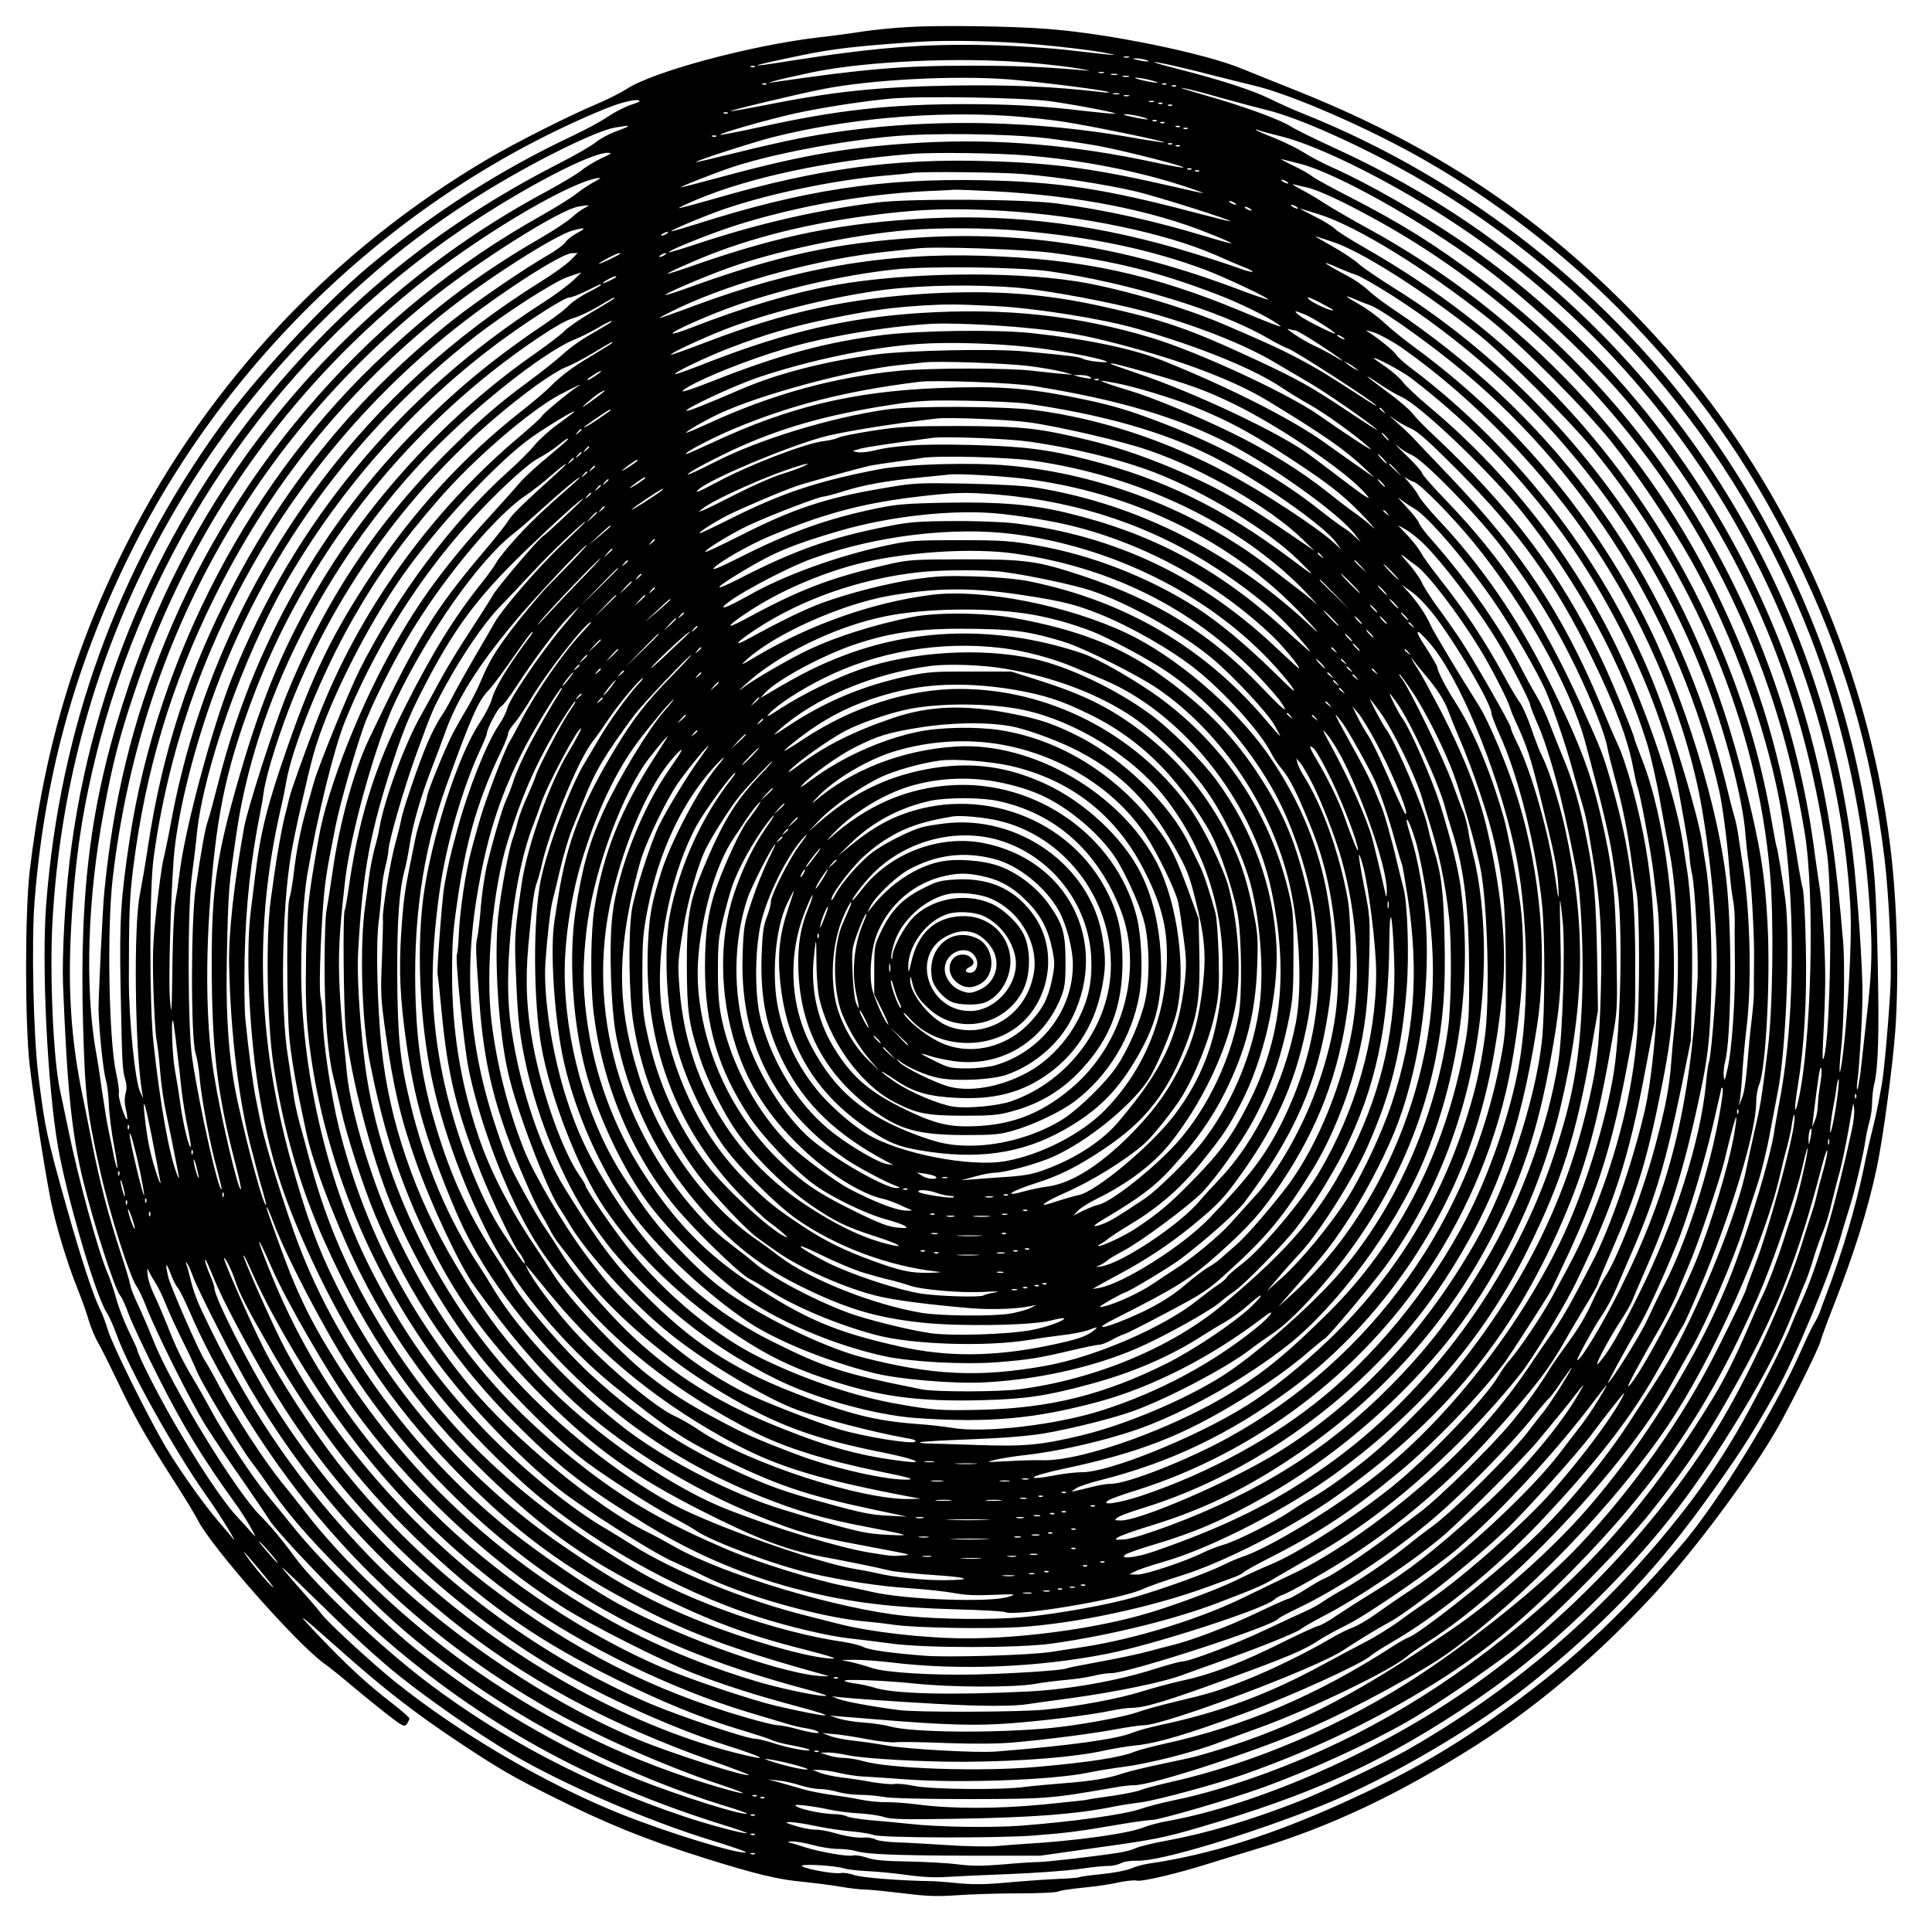 <?xml version="1.0" encoding="UTF-8" standalone="yes"?>
<svg version="1.0" xmlns="http://www.w3.org/2000/svg" width="100mm" height="100mm" viewBox="0 0 1000 1000" preserveAspectRatio="xMidYMid meet">
  <g transform="translate(0,1000) scale(0.1,-0.1)" fill="#000000" stroke="none">
    <path d="M4699 9860 c-74 -4 -182 -15 -240 -24 -57 -9 -162 -23 -234 -31 -346
-42 -841 -175 -979 -264 -34 -22 -106 -58 -161 -81 -138 -58 -416 -198 -560
-283 -798 -469 -1443 -1154 -1863 -1979 -275 -540 -435 -1079 -509 -1713 -24
-213 -24 -778 0 -993 19 -166 74 -521 108 -697 26 -132 86 -332 142 -470 22
-55 48 -128 57 -162 10 -33 31 -83 46 -110 16 -26 61 -117 101 -200 84 -178
150 -294 290 -513 56 -87 113 -180 126 -207 71 -140 508 -636 652 -741 28 -20
91 -70 140 -112 50 -42 132 -109 183 -149 88 -68 95 -71 108 -54 7 10 13 23
13 28 0 6 -39 40 -87 77 -129 99 -235 197 -379 348 -133 140 -119 131 101 -65
242 -215 396 -334 644 -498 181 -120 262 -167 457 -264 287 -144 486 -224 787
-319 263 -83 388 -113 512 -124 59 -6 147 -17 193 -25 47 -8 104 -15 127 -15
23 0 111 -9 196 -19 128 -16 176 -18 280 -11 69 5 212 10 318 10 106 0 201 4
211 10 10 5 69 14 132 20 63 6 144 18 181 27 37 8 79 12 93 9 26 -7 221 40
375 89 41 13 152 47 245 75 381 115 736 283 1136 537 315 201 615 454 908 768
225 242 534 659 666 900 82 149 196 382 207 420 6 22 35 101 64 175 108 274
180 500 228 725 32 149 82 523 96 710 20 286 10 663 -26 955 -121 974 -559
1925 -1216 2640 -527 574 -1095 964 -1838 1263 -118 47 -254 102 -301 121
-192 80 -689 182 -1004 206 -184 15 -566 20 -726 10z m678 -91 c122 -11 268
-29 325 -39 111 -21 92 -20 -167 10 -93 11 -273 23 -400 26 -343 9 -603 -11
-1045 -81 -244 -39 -228 -31 59 29 159 33 285 48 596 69 162 11 429 5 632 -14z
m466 -66 c-7 -2 -19 -2 -25 0 -7 3 -2 5 12 5 14 0 19 -2 13 -5z m87 -13 c20
-6 21 -8 5 -8 -11 0 -33 4 -50 8 -27 7 -27 8 -5 8 14 0 36 -4 50 -8z m-600
-15 c96 -8 211 -22 255 -30 62 -11 68 -13 25 -9 -221 19 -341 24 -600 24 -339
0 -548 -18 -1002 -85 l-33 -5 30 10 c17 6 107 26 200 46 281 58 770 80 1125
49z m740 -14 c47 -11 137 -32 200 -49 63 -16 163 -41 221 -55 193 -45 609
-227 894 -392 353 -203 708 -476 992 -762 391 -395 670 -785 913 -1278 250
-507 396 -1000 465 -1575 22 -186 37 -507 30 -655 -8 -165 -34 -456 -46 -515
-5 -25 -13 -68 -18 -96 -5 -28 -18 -87 -29 -130 -11 -43 -33 -137 -47 -209
-42 -199 -105 -413 -190 -640 -15 -38 -31 -83 -37 -100 -6 -16 -19 -41 -28
-55 -9 -14 -38 -74 -65 -135 -135 -308 -436 -798 -624 -1015 -337 -391 -587
-620 -971 -892 -242 -171 -468 -299 -771 -436 -380 -172 -698 -272 -1013 -318
-28 -4 -68 -15 -91 -25 -22 -10 -89 -23 -149 -29 -60 -6 -113 -13 -118 -16 -5
-3 -52 -7 -106 -9 -53 -2 -169 -10 -257 -18 -119 -11 -185 -12 -260 -5 -55 6
-116 10 -135 11 -163 2 -371 18 -410 32 -24 9 -56 13 -70 10 -29 -6 -172 19
-198 35 -23 15 168 5 218 -11 19 -6 74 -12 121 -14 48 -2 140 -11 205 -20 77
-11 147 -14 203 -10 47 3 194 10 326 15 132 5 294 17 360 26 66 10 135 17 154
16 19 0 47 6 63 14 17 9 51 14 86 13 116 -4 583 137 962 289 334 135 788 400
1070 626 370 297 633 569 888 919 187 257 259 369 384 592 105 187 280 610
339 815 11 41 30 101 40 133 24 72 75 285 84 352 4 28 13 72 21 99 8 27 14 72
14 100 0 28 5 69 10 91 22 88 27 259 19 636 -8 394 -16 503 -59 764 -111 689
-390 1371 -795 1950 -521 744 -1269 1336 -2118 1676 -54 21 -132 57 -175 78
-87 43 -246 95 -467 152 -159 40 -177 51 -35 20z m-2163 -7 c-3 -3 -12 -4 -19
-1 -8 3 -5 6 6 6 11 1 17 -2 13 -5z m1806 -31 c-7 -2 -19 -2 -25 0 -7 3 -2 5
12 5 14 0 19 -2 13 -5z m70 -10 c-7 -2 -21 -2 -30 0 -10 3 -4 5 12 5 17 0 24
-2 18 -5z m60 -10 c-7 -2 -21 -2 -30 0 -10 3 -4 5 12 5 17 0 24 -2 18 -5z
m-633 -13 c149 -11 522 -58 530 -67 3 -3 -17 -3 -45 1 -237 28 -468 38 -770
33 -390 -7 -610 -30 -990 -106 -82 -16 -151 -28 -153 -26 -5 4 353 90 483 115
247 48 671 70 945 50z m745 -5 c67 -17 36 -18 -40 -1 -33 8 -49 14 -35 14 14
0 48 -6 75 -13z m-1988 -21 c-3 -3 -12 -4 -19 -1 -8 3 -5 6 6 6 11 1 17 -2 13
-5z m2070 0 c-3 -3 -12 -4 -19 -1 -8 3 -5 6 6 6 11 1 17 -2 13 -5z m50 -10
c-3 -3 -12 -4 -19 -1 -8 3 -5 6 6 6 11 1 17 -2 13 -5z m228 -59 c83 -23 191
-52 240 -64 165 -39 494 -187 770 -345 939 -540 1660 -1381 2049 -2389 150
-388 260 -866 295 -1282 25 -302 24 -413 -9 -695 -5 -47 -16 -145 -24 -218 -8
-74 -18 -137 -22 -140 -4 -4 -4 16 0 43 10 74 25 315 26 440 2 139 -25 530
-51 744 -140 1151 -721 2222 -1614 2972 -329 277 -661 486 -1072 675 -101 46
-201 96 -221 109 -47 31 -210 92 -367 139 -205 60 -223 66 -185 59 19 -3 103
-24 185 -48z m-522 18 c-7 -2 -21 -2 -30 0 -10 3 -4 5 12 5 17 0 24 -2 18 -5z
m50 -10 c-7 -2 -19 -2 -25 0 -7 3 -2 5 12 5 14 0 19 -2 13 -5z m-406 -27 c146
-21 368 -64 333 -65 -14 0 -81 6 -150 14 -224 27 -391 36 -630 36 -379 0 -660
-31 -1049 -117 -111 -25 -208 -43 -213 -42 -15 5 254 82 392 112 138 30 358
64 495 76 162 14 680 5 822 -14z m-2127 0 c0 -3 -23 -12 -51 -21 -28 -10 -79
-36 -113 -59 -33 -23 -113 -66 -176 -96 -381 -179 -736 -406 -1060 -678 -249
-209 -587 -574 -776 -837 -526 -732 -825 -1557 -895 -2467 -24 -316 6 -933 61
-1253 44 -254 192 -761 250 -855 16 -25 39 -77 53 -117 64 -178 302 -605 469
-840 68 -95 171 -265 131 -213 -16 19 -50 60 -78 92 -73 86 -196 259 -264 373
-93 157 -279 532 -302 609 -12 39 -30 89 -42 111 -33 66 -97 259 -169 515
-107 380 -115 419 -149 690 -26 202 -37 694 -20 906 50 631 203 1196 474 1756
507 1049 1411 1905 2477 2344 88 37 180 57 180 40z m2663 -3 c-7 -2 -19 -2
-25 0 -7 3 -2 5 12 5 14 0 19 -2 13 -5z m44 -9 c-3 -3 -12 -4 -19 -1 -8 3 -5
6 6 6 11 1 17 -2 13 -5z m50 -10 c-3 -3 -12 -4 -19 -1 -8 3 -5 6 6 6 11 1 17
-2 13 -5z m-2300 -40 c-3 -3 -12 -4 -19 -1 -8 3 -5 6 6 6 11 1 17 -2 13 -5z
m1458 -14 c83 -6 209 -19 280 -30 137 -21 527 -101 521 -107 -2 -2 -82 10
-178 27 -572 100 -1176 98 -1710 -6 -73 -14 -222 -48 -330 -75 -109 -27 -201
-49 -205 -48 -18 2 291 102 397 129 382 96 829 136 1225 110z m680 -4 c64 -18
39 -19 -45 -1 -40 8 -53 13 -35 14 17 0 53 -6 80 -13z m82 -22 c-3 -3 -12 -4
-19 -1 -8 3 -5 6 6 6 11 1 17 -2 13 -5z m40 -10 c-3 -3 -12 -4 -19 -1 -8 3 -5
6 6 6 11 1 17 -2 13 -5z m-2777 -18 c0 -2 -28 -14 -62 -26 -35 -13 -82 -38
-104 -56 -23 -19 -106 -67 -185 -107 -551 -282 -994 -621 -1391 -1067 -636
-712 -1035 -1600 -1148 -2549 -24 -202 -39 -489 -34 -631 21 -539 45 -778 104
-1020 54 -222 162 -557 191 -594 11 -14 31 -58 45 -98 14 -39 83 -187 154
-327 122 -243 227 -416 393 -646 28 -38 66 -97 84 -130 30 -54 31 -57 7 -30
-14 17 -49 55 -78 86 -72 77 -199 268 -326 488 -89 154 -190 355 -190 376 0 3
-20 47 -45 98 -24 50 -53 126 -64 167 -11 41 -31 100 -44 130 -48 110 -153
492 -206 755 -17 83 -36 170 -41 195 -34 158 -53 587 -39 860 64 1182 540
2258 1369 3091 279 280 528 482 834 674 268 169 612 340 711 355 28 4 53 8 58
9 4 0 7 -1 7 -3z m2857 -2 c-3 -3 -12 -4 -19 -1 -8 3 -5 6 6 6 11 1 17 -2 13
-5z m40 -10 c-3 -3 -12 -4 -19 -1 -8 3 -5 6 6 6 11 1 17 -2 13 -5z m485 -40
c163 -41 438 -170 721 -339 1158 -691 1955 -1865 2176 -3205 30 -182 51 -403
51 -537 0 -211 -25 -582 -50 -733 -11 -67 -11 -7 -1 85 15 124 21 438 11 560
-16 196 -38 397 -60 545 -182 1244 -874 2361 -1902 3072 -214 147 -488 305
-688 394 -47 21 -111 55 -142 75 -32 20 -99 53 -150 74 -51 20 -95 39 -98 43
-3 3 4 2 15 -2 11 -5 64 -19 117 -32z m-1218 -9 c76 -9 196 -27 265 -39 135
-25 454 -106 447 -113 -2 -3 -67 9 -143 25 -420 91 -814 125 -1206 104 -366
-20 -609 -61 -1022 -172 -122 -33 -226 -60 -231 -60 -13 1 177 75 266 105 210
69 558 135 837 160 199 18 595 13 787 -10z m-1707 9 c-3 -3 -12 -4 -19 -1 -8
3 -5 6 6 6 11 1 17 -2 13 -5z m2360 -40 c-3 -3 -12 -4 -19 -1 -8 3 -5 6 6 6
11 1 17 -2 13 -5z m40 -10 c-3 -3 -12 -4 -19 -1 -8 3 -5 6 6 6 11 1 17 -2 13
-5z m-2996 -64 c-35 -17 -80 -44 -100 -61 -20 -17 -103 -67 -186 -112 -544
-291 -1041 -708 -1426 -1197 -318 -403 -565 -860 -730 -1350 -196 -580 -259
-1043 -239 -1765 10 -360 20 -452 86 -745 50 -229 155 -558 192 -610 10 -14
31 -58 47 -99 48 -127 235 -501 309 -619 39 -62 126 -192 194 -288 67 -97 127
-185 133 -196 34 -63 415 -460 584 -607 517 -452 1073 -759 1757 -973 75 -23
135 -44 134 -46 -8 -7 -196 42 -331 88 -486 163 -934 397 -1324 693 -238 180
-575 498 -684 646 -68 93 -127 163 -181 217 -129 130 -458 669 -552 905 -25
63 -61 146 -79 184 -19 39 -38 86 -41 105 -3 19 -26 95 -50 167 -63 192 -108
365 -148 569 -20 98 -42 213 -51 254 -57 278 -74 537 -57 855 20 369 61 636
148 969 286 1082 956 2027 1882 2654 308 208 658 391 747 391 26 0 21 -4 -34
-29z m2209 15 c284 -24 572 -81 810 -159 58 -19 101 -35 97 -35 -5 -1 -68 13
-140 30 -412 95 -624 125 -976 135 -482 15 -881 -40 -1405 -192 -104 -30 -190
-53 -192 -51 -2 2 41 22 95 45 275 115 679 201 1106 235 116 10 452 5 605 -8z
m1410 -43 c185 -47 620 -290 940 -526 252 -186 586 -501 771 -726 565 -690
887 -1425 1016 -2320 29 -204 17 -950 -17 -1055 -7 -21 -8 1 -4 80 14 279 14
363 5 540 -6 105 -15 215 -20 245 -5 30 -17 114 -27 185 -151 1188 -775 2263
-1729 2981 -237 178 -408 285 -674 422 -90 46 -178 94 -196 107 -17 14 -65 41
-106 60 -41 20 -65 33 -54 31 11 -3 54 -14 95 -24z m-563 -28 c-3 -3 -12 -4
-19 -1 -8 3 -5 6 6 6 11 1 17 -2 13 -5z m40 -10 c-3 -3 -12 -4 -19 -1 -8 3 -5
6 6 6 11 1 17 -2 13 -5z m-910 -15 c172 -14 430 -54 583 -90 113 -27 495 -148
488 -154 -2 -2 -86 19 -188 46 -464 122 -699 158 -1093 166 -528 11 -932 -51
-1486 -228 -68 -21 -125 -38 -127 -36 -5 5 188 86 281 117 232 79 563 147 815
170 74 6 142 13 150 15 39 8 464 4 577 -6z m-2224 -42 c-23 -12 -63 -39 -90
-60 -26 -21 -109 -72 -183 -114 -870 -486 -1567 -1275 -1944 -2200 -172 -422
-269 -821 -316 -1298 -9 -88 -31 -554 -30 -615 4 -117 24 -313 39 -365 7 -22
13 -80 15 -130 2 -49 14 -141 26 -203 12 -63 20 -116 17 -118 -2 -2 -9 21 -16
53 -6 32 -18 90 -26 128 -9 39 -24 131 -35 205 -10 74 -25 173 -34 220 -57
330 -43 789 40 1235 46 251 82 391 159 620 286 857 804 1591 1516 2147 326
254 771 512 894 517 6 0 -9 -10 -32 -22z m3587 3 c8 -5 11 -10 5 -10 -5 0 -17
5 -25 10 -8 5 -10 10 -5 10 6 0 17 -5 25 -10z m103 -30 c61 -13 193 -75 372
-174 659 -366 1243 -932 1629 -1580 293 -490 483 -1013 577 -1585 54 -327 35
-1101 -35 -1396 -19 -80 -20 -32 -1 80 34 211 48 452 42 725 -3 146 -10 281
-16 300 -5 19 -17 82 -26 140 -89 556 -190 901 -391 1332 -379 813 -1031 1506
-1829 1943 -88 48 -189 107 -225 130 -36 24 -92 57 -125 74 -33 18 -51 29 -40
27 11 -3 42 -10 68 -16z m-1618 -20 c436 -23 816 -98 1115 -219 69 -27 120
-50 114 -51 -6 0 -63 15 -125 34 -273 83 -530 140 -779 173 -171 23 -763 26
-930 5 -302 -38 -592 -104 -895 -202 -98 -33 -181 -58 -183 -56 -8 8 216 98
348 140 326 103 697 167 1040 179 41 2 82 4 90 5 8 1 101 -3 205 -8z m1245
-60 c8 -5 11 -10 5 -10 -5 0 -17 5 -25 10 -8 5 -10 10 -5 10 6 0 17 -5 25 -10z
m-3365 -27 c-16 -8 -46 -30 -65 -48 -19 -18 -91 -66 -160 -106 -301 -174 -526
-341 -797 -591 -698 -642 -1187 -1569 -1332 -2523 -46 -306 -53 -413 -47 -756
8 -408 9 -435 24 -485 8 -27 9 -51 2 -74 -6 -21 -6 -48 0 -74 17 -75 9 -82
-16 -11 -13 38 -22 77 -19 86 3 9 -3 57 -14 106 -38 171 -48 752 -17 1013 141
1195 706 2228 1627 2976 254 206 685 479 784 495 61 10 62 9 30 -8z m3685 7
c8 -5 11 -10 5 -10 -5 0 -17 5 -25 10 -8 5 -10 10 -5 10 6 0 17 -5 25 -10z
m-240 -10 c8 -5 11 -10 5 -10 -5 0 -17 5 -25 10 -8 5 -10 10 -5 10 6 0 17 -5
25 -10z m-1283 -11 c409 -24 841 -114 1105 -229 51 -23 117 -51 147 -63 30
-11 49 -23 44 -24 -6 -2 -39 7 -74 20 -35 13 -138 47 -229 75 -475 147 -914
205 -1375 182 -445 -23 -765 -87 -1204 -240 -79 -28 -145 -49 -147 -47 -2 2
53 29 124 59 252 111 550 191 889 238 275 38 450 45 720 29z m1642 -19 c196
-62 556 -284 881 -543 165 -132 499 -468 633 -637 130 -163 307 -427 410 -610
190 -338 354 -769 441 -1165 101 -455 108 -1162 16 -1640 -10 -55 -24 -130
-29 -167 -21 -126 -115 -441 -203 -678 -170 -456 -516 -1007 -856 -1362 -176
-184 -420 -394 -607 -521 -536 -367 -862 -529 -1320 -657 -22 -6 -103 -24
-181 -40 -77 -16 -168 -38 -202 -49 -76 -26 -161 -40 -317 -52 -66 -5 -151
-13 -190 -18 -119 -17 -485 -13 -573 5 -42 9 -88 13 -103 10 -15 -3 -67 2
-116 10 -48 9 -119 20 -158 24 -38 5 -88 15 -110 24 l-40 15 35 0 c19 0 67 -7
105 -16 39 -9 93 -17 120 -18 28 -1 129 -8 225 -15 284 -21 762 -3 943 35 37
8 123 22 190 31 130 17 364 77 487 125 41 15 133 49 204 75 258 92 693 302
769 371 12 11 63 46 112 78 414 263 1018 902 1252 1323 36 64 84 151 108 192
76 131 220 465 270 626 20 65 53 169 73 229 20 61 49 180 64 265 16 85 33 175
38 200 44 208 68 798 41 1003 -15 112 -41 268 -46 276 -2 4 -13 63 -25 132
-137 812 -546 1612 -1130 2213 -291 299 -600 538 -980 756 -69 39 -137 82
-151 96 -14 14 -62 43 -105 64 -43 22 -77 40 -74 40 3 0 47 -14 99 -30z
m-3840 -95 c-25 -13 -53 -35 -62 -48 -9 -14 -52 -46 -97 -71 -127 -74 -364
-236 -488 -334 -487 -387 -856 -835 -1141 -1384 -226 -434 -363 -857 -436
-1346 -14 -92 -33 -201 -41 -242 -33 -159 -26 -792 11 -1021 l6 -34 -16 34
c-26 56 -58 374 -58 576 0 336 3 430 23 587 63 499 196 942 416 1388 287 581
671 1060 1180 1471 212 172 586 412 679 436 65 18 73 14 24 -12z m2301 10
c372 -34 671 -98 947 -201 104 -39 347 -154 325 -154 -7 0 -84 26 -170 59
-574 215 -1090 297 -1642 261 -419 -27 -719 -91 -1159 -249 -79 -29 -145 -50
-147 -48 -7 6 195 93 326 140 247 89 643 172 930 196 171 14 414 12 590 -4z
m-1840 -15 c-8 -5 -19 -10 -25 -10 -5 0 -3 5 5 10 8 5 20 10 25 10 6 0 3 -5
-5 -10z m3442 -40 c147 -45 480 -257 763 -483 127 -101 474 -449 586 -587 530
-651 855 -1429 921 -2205 20 -234 14 -702 -12 -905 -34 -271 -37 -289 -71
-435 -17 -77 -35 -158 -39 -180 -42 -219 -230 -688 -393 -980 -39 -68 -58 -98
-222 -349 -140 -213 -356 -469 -533 -629 -191 -174 -550 -456 -599 -471 -12
-4 -50 -25 -85 -48 -388 -251 -767 -413 -1178 -503 -67 -15 -136 -33 -155 -41
-72 -30 -238 -56 -515 -80 -289 -25 -759 -9 -894 31 -27 8 -70 15 -95 16 -25
0 -64 6 -86 14 l-40 13 38 1 c21 1 68 -6 105 -14 86 -18 388 -35 607 -34 291
2 571 24 725 59 47 10 119 22 160 26 104 10 266 57 557 165 240 88 614 258
658 299 11 10 59 41 106 68 239 138 538 380 765 619 305 323 482 552 627 813
60 107 114 204 122 215 7 12 43 92 80 180 165 389 295 817 295 970 0 31 7 72
16 93 34 83 58 537 43 827 -13 252 -37 403 -116 720 -135 544 -313 956 -598
1384 -312 470 -755 902 -1221 1191 -75 47 -156 102 -180 123 -24 22 -87 64
-141 94 -54 30 -91 52 -83 50 8 -3 45 -15 82 -27z m-1444 -59 c328 -44 541
-97 842 -211 117 -44 270 -118 325 -158 19 -13 19 -14 -5 -7 -14 4 -92 35
-175 70 -468 196 -835 275 -1345 291 -511 17 -974 -64 -1500 -260 -96 -36
-176 -64 -177 -62 -2 1 45 26 104 54 291 137 737 256 1088 291 61 6 124 13
140 15 84 12 558 -4 703 -23z m-2496 -39 c-21 -21 -87 -69 -147 -106 -454
-283 -839 -633 -1145 -1041 -393 -523 -657 -1123 -774 -1757 -14 -76 -32 -163
-40 -195 -8 -32 -24 -148 -36 -258 -19 -172 -21 -230 -16 -415 4 -118 11 -235
16 -260 5 -25 14 -100 19 -166 5 -67 19 -161 30 -210 16 -74 45 -218 67 -334
2 -14 -3 -7 -11 15 -40 101 -87 366 -121 680 -21 198 -21 794 1 954 146 1075
706 2059 1555 2736 235 187 557 395 612 395 l28 0 -38 -38z m257 34 c-10 -9
-109 -56 -109 -51 0 6 91 54 104 55 5 0 7 -2 5 -4z m231 -6 c-8 -5 -19 -10
-25 -10 -5 0 -3 5 5 10 8 5 20 10 25 10 6 0 3 -5 -5 -10z m3481 -64 c30 -13
74 -31 99 -39 25 -9 105 -55 179 -102 732 -466 1312 -1175 1625 -1988 105
-271 197 -623 210 -802 4 -44 10 -109 16 -145 15 -102 31 -383 29 -510 -1 -63
-1 -135 -1 -160 1 -25 -4 -85 -10 -135 -6 -49 -12 -108 -14 -130 -16 -199 -24
-255 -38 -290 l-16 -40 6 35 c3 19 10 91 14 160 5 69 14 163 20 210 27 219 20
578 -16 820 -9 58 -20 132 -25 165 -4 33 -13 76 -18 95 -6 19 -18 64 -27 100
-42 174 -60 236 -101 365 -292 908 -843 1638 -1641 2174 -52 34 -111 80 -132
100 -22 21 -67 53 -102 71 -128 68 -154 89 -57 46z m-1491 -20 c406 -58 886
-204 1124 -342 43 -25 95 -52 115 -59 36 -12 445 -277 456 -295 3 -5 -37 19
-89 53 -267 175 -354 220 -713 373 -214 90 -541 185 -753 218 -348 54 -889 45
-1250 -20 -217 -39 -470 -114 -739 -219 -51 -20 -96 -34 -99 -31 -9 10 198
101 338 149 258 88 551 154 807 182 173 19 643 13 803 -9z m-2467 -51 c-26
-24 -95 -75 -153 -112 -735 -471 -1291 -1141 -1610 -1943 -104 -261 -242 -777
-270 -1005 -6 -49 -16 -117 -22 -150 -6 -33 -13 -163 -15 -290 -4 -304 -5
-315 -14 -210 -7 92 4 505 20 720 16 209 92 527 197 823 263 738 733 1387
1359 1877 158 124 412 287 485 312 36 12 67 23 68 23 2 0 -18 -20 -45 -45z
m226 21 c-10 -9 -69 -36 -69 -32 0 7 52 35 64 36 5 0 7 -2 5 -4z m-79 -41 c0
-3 -30 -20 -67 -39 -38 -19 -81 -49 -98 -66 -16 -18 -64 -55 -105 -83 -273
-184 -454 -331 -666 -542 -510 -508 -865 -1136 -1044 -1845 -22 -85 -45 -173
-53 -195 -15 -42 -34 -147 -64 -350 -25 -168 -26 -771 -1 -855 9 -30 18 -86
21 -125 8 -101 53 -343 88 -469 16 -60 28 -110 26 -112 -15 -15 -114 422 -152
676 -24 158 -25 788 -1 955 8 61 20 155 25 210 34 331 237 907 456 1291 285
498 676 937 1127 1267 153 111 320 217 344 217 11 0 51 15 89 34 81 40 75 37
75 31z m2166 -15 c152 -14 468 -73 648 -121 260 -70 514 -170 671 -263 50 -29
133 -78 185 -109 86 -50 312 -207 350 -243 8 -8 -74 44 -183 117 -168 111
-235 148 -440 244 -351 163 -477 207 -806 280 -294 65 -553 84 -888 66 -419
-24 -748 -95 -1152 -250 -102 -39 -186 -69 -188 -67 -8 8 207 106 327 149 229
83 539 157 785 188 198 24 472 28 691 9z m1624 -115 c0 -11 -106 36 -125 56
-15 16 -3 13 53 -15 39 -20 72 -38 72 -41z m187 27 c49 -15 249 -154 421 -291
693 -554 1193 -1355 1391 -2226 17 -77 41 -257 51 -390 5 -66 14 -143 20 -172
6 -29 10 -85 9 -125 -1 -40 0 -134 1 -209 2 -183 -16 -447 -38 -539 -14 -64
-17 -70 -20 -41 -2 19 1 53 7 75 30 116 37 599 12 886 -35 403 -231 1037 -447
1448 -287 544 -680 1002 -1169 1362 -55 40 -128 99 -162 131 -34 32 -92 74
-128 94 -75 42 -84 53 -22 26 23 -10 56 -23 74 -29z m-3907 34 c0 -2 -51 -33
-112 -69 -62 -36 -126 -80 -143 -97 -16 -18 -86 -71 -154 -119 -433 -301 -830
-724 -1103 -1176 -187 -309 -308 -594 -429 -1013 -118 -408 -144 -581 -143
-972 0 -434 28 -672 121 -1028 19 -74 33 -136 30 -138 -13 -13 -105 378 -140
596 -36 220 -44 522 -23 845 31 474 80 717 221 1095 244 653 674 1243 1229
1687 180 143 371 270 432 286 27 7 85 34 129 60 81 48 85 50 85 43z m1970 -40
c212 -11 562 -67 734 -117 329 -95 609 -209 756 -309 30 -20 93 -59 140 -85
81 -46 234 -156 310 -224 34 -31 -108 61 -265 171 -162 113 -620 325 -860 398
-385 117 -759 158 -1200 130 -375 -24 -688 -96 -1089 -251 -98 -39 -180 -68
-182 -66 -8 8 160 89 283 136 187 72 332 114 533 155 205 41 300 54 470 65
121 7 167 7 370 -3z m1602 -43 c37 -14 158 -90 158 -99 0 -8 -157 71 -182 91
-35 29 -32 30 24 8z m-3607 -52 c-16 -10 -63 -37 -102 -60 -40 -23 -98 -65
-130 -95 -32 -29 -111 -92 -175 -139 -151 -111 -243 -190 -396 -341 -383 -375
-659 -789 -860 -1286 -65 -161 -200 -583 -218 -680 -52 -286 -82 -553 -78
-715 7 -359 52 -721 120 -970 9 -33 20 -78 26 -100 5 -22 18 -69 29 -104 10
-35 18 -66 16 -68 -11 -10 -87 263 -143 517 -49 217 -66 441 -60 760 8 362 8
361 52 660 100 667 448 1362 958 1910 239 257 619 562 786 631 36 14 92 43
125 62 33 20 65 36 70 36 6 1 -3 -8 -20 -18z m2155 -17 c204 -19 303 -36 490
-85 330 -86 597 -188 771 -293 284 -173 397 -251 494 -342 l60 -57 -65 45
c-36 25 -122 86 -192 136 -168 121 -495 287 -836 424 -157 63 -397 113 -684
144 -183 19 -569 14 -768 -10 -293 -36 -542 -104 -888 -241 -143 -56 -184 -66
-119 -27 91 53 313 141 497 196 210 63 516 115 760 130 88 5 312 -4 480 -20z
m1404 -14 c7 0 62 -32 122 -71 113 -74 163 -113 84 -65 -25 15 -73 41 -108 57
-61 28 -167 99 -129 85 10 -3 24 -6 31 -6z m556 -93 c369 -260 731 -635 993
-1028 284 -428 490 -935 562 -1389 48 -294 77 -644 70 -821 -6 -157 -31 -445
-40 -459 -3 -5 -10 -54 -15 -109 -28 -297 -163 -720 -348 -1091 -106 -212
-155 -297 -207 -355 -34 -38 46 116 115 221 26 39 53 87 60 105 7 19 38 90 68
159 131 300 203 533 288 939 24 114 38 213 44 316 17 278 8 650 -20 830 -7 39
-15 93 -19 120 -21 141 -136 526 -232 777 -245 645 -713 1261 -1281 1687 -31
23 -64 53 -73 67 -14 21 -92 84 -151 121 -11 6 8 2 41 -9 33 -12 98 -48 145
-81z m-300 47 c0 -2 -9 0 -20 6 -11 6 -20 13 -20 16 0 2 9 0 20 -6 11 -6 20
-13 20 -16z m-3790 -18 c0 -2 -44 -29 -97 -61 -109 -64 -168 -109 -228 -169
-22 -23 -90 -80 -151 -128 -293 -230 -557 -518 -768 -838 -205 -310 -307 -518
-442 -908 -101 -290 -136 -430 -163 -652 -6 -47 -16 -130 -23 -185 -26 -208
-10 -604 38 -910 48 -307 110 -518 235 -802 213 -482 449 -838 784 -1182 316
-324 567 -509 980 -722 249 -129 490 -216 950 -343 11 -3 -8 -3 -42 -1 -226
17 -801 229 -1099 406 -131 78 -315 203 -455 310 -522 399 -960 992 -1168
1584 -83 238 -160 494 -178 595 -3 14 -11 57 -19 95 -15 73 -39 256 -54 410
-5 50 -6 189 -4 310 6 281 32 517 84 775 5 25 12 65 15 90 13 94 84 319 158
500 262 638 702 1203 1252 1605 55 40 123 82 150 93 28 10 93 44 145 75 98 59
100 60 100 53z m2155 -22 c135 -14 344 -52 395 -72 19 -8 11 -9 -35 -5 -33 3
-69 10 -80 16 -20 10 -54 15 -300 38 -159 15 -601 6 -765 -15 -268 -35 -519
-100 -710 -183 -180 -78 -272 -114 -277 -109 -10 10 242 128 364 170 266 91
598 160 842 176 153 10 378 4 566 -16z m1980 -162 c261 -200 488 -426 701
-697 333 -424 601 -991 684 -1445 42 -233 53 -296 55 -335 1 -22 7 -62 13 -90
17 -77 35 -435 28 -554 -40 -663 -144 -1079 -399 -1591 -93 -185 -204 -370
-223 -370 -8 0 86 171 128 233 23 33 56 95 73 136 18 42 60 141 95 221 107
249 165 445 241 815 l51 250 5 270 c6 258 -4 488 -27 625 -5 30 -14 89 -20
130 -37 241 -184 679 -336 998 -227 477 -568 916 -983 1262 -58 49 -117 105
-131 124 -14 19 -53 53 -87 77 -35 23 -63 44 -63 45 0 11 147 -67 195 -104z
m-1975 63 c69 -9 148 -23 175 -31 l50 -14 -60 5 c-33 3 -100 10 -150 16 -122
15 -530 15 -690 0 -332 -32 -658 -121 -982 -270 -62 -28 -116 -51 -120 -51
-15 0 96 65 172 100 214 99 670 222 925 250 52 5 111 12 130 14 73 9 430 -4
550 -19z m1685 -10 l20 -16 -20 10 c-11 5 -29 17 -40 26 l-20 16 20 -10 c11
-5 29 -17 40 -26z m-1091 -19 c223 -62 320 -97 471 -171 222 -110 541 -324
653 -439 69 -71 43 -57 -116 64 -62 47 -129 98 -150 113 -147 112 -598 325
-902 427 -69 23 -127 44 -129 46 -9 9 19 2 173 -40z m-2829 -12 c-28 -21 -55
-36 -55 -29 0 6 62 45 70 45 3 -1 -4 -8 -15 -16z m2545 -14 c12 -8 11 -10 -5
-9 -11 1 -33 5 -50 9 l-30 8 35 1 c19 0 42 -4 50 -9z m1613 -104 c94 -39 465
-393 630 -602 294 -372 511 -775 641 -1189 19 -60 51 -200 70 -310 20 -110 41
-223 47 -252 44 -223 58 -643 28 -889 -5 -45 -14 -137 -19 -205 -10 -133 -30
-234 -85 -439 -69 -253 -194 -578 -262 -677 -10 -15 -34 -62 -53 -103 -43 -95
-75 -149 -142 -241 -30 -41 -63 -88 -74 -105 -65 -106 -140 -211 -209 -294
-103 -125 -379 -396 -480 -471 -44 -32 -120 -90 -170 -128 -104 -79 -280 -196
-317 -210 -14 -5 -57 -30 -95 -54 -38 -24 -80 -48 -94 -52 -13 -3 -90 -38
-170 -76 -150 -71 -328 -139 -434 -165 -33 -8 -85 -22 -115 -30 -67 -18 -159
-37 -305 -64 -60 -11 -117 -22 -125 -26 -28 -10 -264 -26 -470 -31 -229 -5
-469 10 -539 34 -25 9 -71 22 -101 29 l-55 12 70 1 c39 0 124 -6 190 -14 348
-42 755 -26 1115 45 238 46 812 232 865 280 11 10 30 21 43 25 34 10 240 127
357 203 259 167 518 389 732 628 218 243 289 336 376 489 18 33 64 109 100
170 37 60 67 113 67 118 0 5 29 74 64 155 142 325 191 483 270 882 35 179 46
262 55 405 25 447 -39 964 -159 1272 -22 56 -40 105 -40 108 0 17 -119 305
-170 412 -213 446 -472 790 -890 1180 -36 34 -76 76 -90 94 -13 18 -69 66
-125 107 -126 93 -142 110 -44 44 41 -28 92 -57 112 -66z m-1566 88 c-3 -3
-12 -4 -19 -1 -8 3 -5 6 6 6 11 1 17 -2 13 -5z m-337 -32 c445 -72 751 -163
1020 -303 233 -123 558 -357 639 -460 l34 -44 -34 31 c-19 18 -43 36 -54 42
-11 6 -71 50 -134 100 -216 170 -489 321 -791 437 -202 78 -286 102 -500 144
-233 45 -390 54 -680 42 -436 -18 -765 -97 -1152 -277 -76 -35 -141 -64 -145
-64 -25 0 123 79 242 129 295 124 583 198 965 245 84 10 479 -5 590 -22z m416
17 c93 -16 299 -78 414 -124 191 -77 323 -150 575 -319 150 -101 223 -162 320
-266 40 -44 51 -58 25 -34 -25 22 -63 52 -85 67 -22 15 -85 63 -140 107 -138
110 -310 217 -500 310 -177 87 -424 188 -531 219 -70 20 -154 49 -143 50 3 1
32 -4 65 -10z m-2780 -22 c-42 -27 -178 -140 -182 -152 -3 -7 -55 -54 -115
-105 -465 -391 -836 -911 -1049 -1470 -72 -189 -131 -355 -142 -398 -6 -26
-17 -70 -24 -97 -14 -54 -41 -204 -54 -300 -5 -33 -13 -94 -19 -135 -26 -195
-19 -634 15 -855 49 -326 135 -623 260 -903 221 -495 473 -858 845 -1217 278
-268 482 -416 793 -576 320 -164 527 -244 820 -319 187 -48 222 -61 146 -53
-126 12 -417 96 -640 185 -270 107 -451 206 -735 403 -491 338 -893 801 -1160
1335 -101 201 -162 370 -243 665 -169 619 -186 1205 -52 1795 11 47 25 114 31
150 32 187 186 567 342 840 128 226 259 409 448 626 181 209 471 458 626 541
94 49 129 65 89 40z m139 -25 c-22 -18 -91 -69 -105 -77 -21 -11 59 57 84 72
25 14 34 16 21 5z m2190 -61 c399 -58 708 -146 963 -275 228 -115 570 -352
637 -443 l28 -38 -39 36 c-82 76 -368 264 -545 357 -325 173 -662 284 -999
329 -159 21 -640 23 -775 3 -291 -43 -652 -153 -880 -269 -91 -46 -145 -71
-145 -67 0 9 91 59 218 120 247 117 500 190 837 241 142 22 185 24 390 21 127
-2 266 -9 310 -15z m1846 -38 c13 -16 12 -17 -3 -4 -10 7 -18 15 -18 17 0 8 8
3 21 -13z m-4001 3 c0 -1 -32 -24 -71 -50 -39 -26 -68 -43 -65 -37 5 8 126 91
133 91 2 0 3 -2 3 -4z m-195 -14 c-6 -5 -43 -32 -83 -62 -40 -29 -92 -76 -115
-104 -23 -29 -84 -90 -136 -136 -291 -261 -577 -643 -771 -1030 -53 -106 -214
-501 -235 -578 -9 -31 -27 -95 -40 -142 -30 -106 -52 -219 -65 -335 -6 -49
-16 -106 -22 -125 -15 -45 -15 -556 0 -725 6 -66 25 -187 42 -270 17 -82 37
-179 45 -215 31 -155 162 -494 280 -730 201 -400 465 -742 835 -1079 322 -293
793 -562 1224 -700 162 -52 367 -100 471 -111 53 -6 152 -18 219 -27 169 -24
660 -24 831 0 294 41 637 125 865 213 207 80 222 86 294 129 39 23 130 75 201
116 312 176 638 449 931 779 66 74 140 164 164 200 87 126 211 336 259 435
196 405 269 629 357 1095 l47 245 1 260 c0 279 -12 447 -45 645 -34 198 -101
445 -149 545 -11 22 -49 112 -86 200 -192 462 -409 790 -780 1179 -90 94 -178
187 -196 206 -18 19 -56 54 -83 78 -37 32 -39 36 -10 14 22 -16 62 -39 88 -50
37 -16 95 -69 240 -214 317 -319 507 -583 697 -973 120 -246 187 -425 214
-573 9 -46 18 -87 20 -90 12 -21 73 -345 86 -462 6 -47 14 -118 19 -158 27
-222 -9 -813 -65 -1057 -62 -269 -181 -615 -271 -785 -18 -36 -61 -117 -95
-180 -33 -63 -86 -151 -118 -195 -31 -44 -73 -105 -93 -135 -134 -204 -291
-388 -484 -566 -250 -230 -554 -445 -778 -548 -55 -26 -154 -74 -220 -106
-232 -116 -575 -223 -850 -265 -55 -8 -128 -20 -162 -25 -104 -17 -538 -30
-658 -20 -178 14 -286 30 -316 45 -15 8 -61 20 -101 26 -344 50 -793 207
-1077 375 -627 372 -1033 766 -1354 1316 -155 264 -261 522 -337 813 -16 61
-38 143 -50 184 -11 41 -25 104 -30 140 -4 36 -19 131 -31 211 -38 243 -30
754 17 1035 16 99 83 397 115 515 70 256 275 666 468 938 169 239 451 545 631
685 75 59 295 192 245 149z m2360 -48 c154 -21 487 -98 624 -146 278 -95 627
-297 794 -460 l62 -60 -85 58 c-282 192 -384 252 -581 340 -175 78 -345 138
-509 177 -252 61 -340 71 -665 72 -256 0 -308 -3 -445 -24 -85 -13 -166 -29
-180 -36 -14 -7 -47 -15 -75 -18 -96 -11 -393 -125 -560 -216 -90 -48 -120
-59 -85 -31 67 55 440 212 635 267 97 27 342 67 595 97 64 7 363 -5 475 -20z
m-2315 -38 c0 -2 -8 -10 -17 -17 -16 -13 -17 -12 -4 4 13 16 21 21 21 13z
m4165 -36 c10 -11 16 -20 13 -20 -3 0 -13 9 -23 20 -10 11 -16 20 -13 20 3 0
13 -9 23 -20z m-1855 -25 c228 -31 485 -94 660 -162 256 -99 584 -299 737
-449 99 -97 98 -97 -42 8 -343 257 -654 409 -1041 508 -209 54 -336 70 -614
77 -256 6 -388 -2 -505 -31 -27 -6 -63 -10 -79 -6 -28 5 -28 5 15 17 36 10
168 29 379 57 63 8 383 -4 490 -19z m-2380 11 c0 -2 -48 -44 -107 -93 -60 -49
-124 -109 -143 -132 -19 -23 -69 -79 -110 -124 -246 -267 -385 -449 -524 -691
-188 -325 -362 -764 -407 -1026 -56 -319 -61 -366 -65 -620 -3 -191 0 -291 12
-400 64 -593 304 -1199 667 -1690 166 -224 421 -491 629 -657 126 -100 479
-325 588 -374 58 -26 132 -60 165 -77 196 -98 586 -209 816 -233 57 -5 136
-14 174 -20 116 -15 469 -21 640 -11 289 18 685 102 972 207 54 20 117 43 140
51 24 9 45 20 49 25 3 5 63 39 132 74 261 132 428 243 672 444 176 145 413
391 546 566 25 33 195 296 239 370 7 11 48 99 93 195 159 344 232 581 313
1020 32 170 33 183 33 455 1 405 -25 610 -121 952 -43 152 -51 174 -155 404
-213 469 -403 757 -710 1076 -65 67 -118 128 -118 135 0 7 -37 49 -82 92 -46
44 -66 65 -45 48 21 -18 54 -39 74 -47 65 -27 360 -332 480 -496 167 -227 265
-389 372 -609 85 -179 148 -339 161 -410 4 -25 20 -88 34 -140 45 -161 71
-292 95 -475 5 -38 15 -99 22 -135 16 -88 17 -543 2 -742 -23 -284 -97 -587
-220 -898 -62 -158 -88 -212 -218 -450 -55 -102 -171 -274 -225 -335 -15 -16
-38 -50 -53 -75 -67 -116 -357 -418 -554 -577 -200 -160 -487 -344 -629 -402
-44 -18 -124 -55 -179 -82 -98 -48 -350 -141 -489 -179 -258 -72 -618 -120
-902 -120 -215 0 -496 32 -664 75 -36 9 -110 28 -165 42 -314 78 -695 233
-905 368 -36 23 -96 60 -135 83 -174 100 -434 311 -619 502 -256 265 -442 529
-611 869 -215 434 -348 1016 -346 1526 0 175 14 387 31 485 54 313 139 655
195 795 188 462 470 878 824 1216 73 70 147 132 176 146 28 14 72 43 99 64 47
38 56 43 56 35z m110 -40 c0 -2 -8 -10 -17 -17 -16 -13 -17 -12 -4 4 13 16 21
21 21 13z m-40 -30 c0 -2 -8 -10 -17 -17 -16 -13 -17 -12 -4 4 13 16 21 21 21
13z m4150 -31 c13 -14 21 -25 18 -25 -2 0 -15 11 -28 25 -13 14 -21 25 -18 25
2 0 15 -11 28 -25z m-1817 -9 c554 -78 1075 -328 1412 -677 50 -52 74 -80 55
-62 -34 31 -59 50 -250 196 -373 285 -860 474 -1337 517 -195 18 -527 8 -673
-19 -314 -60 -504 -123 -767 -255 -84 -42 -156 -76 -160 -76 -16 0 68 54 141
92 78 39 284 127 361 153 49 17 325 93 380 105 22 4 78 13 125 19 47 6 112 16
145 21 84 13 438 4 568 -14z m-2373 10 c0 -2 -8 -10 -17 -17 -16 -13 -17 -12
-4 4 13 16 21 21 21 13z m330 -10 c0 -2 -18 -15 -40 -30 -22 -14 -40 -24 -40
-22 0 5 71 56 77 56 2 0 3 -2 3 -4z m-411 -59 c-189 -171 -236 -217 -258 -252
-14 -23 -73 -97 -131 -165 -255 -302 -341 -442 -590 -965 -80 -169 -154 -439
-189 -690 -12 -82 -26 -172 -31 -198 -6 -27 -10 -157 -10 -290 0 -247 17 -457
44 -566 8 -31 27 -110 41 -176 30 -135 117 -402 177 -545 180 -424 418 -774
753 -1104 215 -213 344 -311 661 -504 253 -154 524 -267 804 -336 248 -61 448
-86 790 -96 129 -3 243 -10 252 -14 55 -25 600 66 713 119 28 13 118 45 200
70 220 69 575 250 799 409 562 399 912 823 1169 1416 123 283 186 511 262 950
27 151 27 162 22 445 -6 322 -21 455 -82 715 -53 227 -116 391 -275 710 -155
312 -348 591 -567 822 -45 48 -90 102 -99 120 -9 18 -33 51 -53 73 -20 22 -27
32 -16 23 11 -8 31 -19 45 -23 31 -10 195 -176 305 -310 263 -321 502 -748
580 -1036 75 -277 125 -486 140 -584 9 -60 21 -137 26 -170 29 -182 19 -711
-17 -950 -42 -267 -162 -648 -283 -893 -223 -454 -578 -904 -941 -1193 -214
-171 -562 -383 -705 -429 -22 -7 -65 -26 -95 -41 -77 -39 -304 -121 -451 -164
-140 -41 -407 -89 -579 -105 -167 -15 -437 -12 -612 6 -348 35 -943 214 -1198
359 -47 27 -110 61 -141 76 -260 127 -703 493 -925 764 -328 401 -545 830
-669 1325 -41 166 -85 458 -85 575 0 33 -5 78 -10 100 -6 26 -6 120 0 265 11
233 20 332 45 460 8 41 22 113 31 160 24 124 118 451 160 555 56 137 165 348
252 486 176 282 425 575 572 674 36 24 96 71 134 105 79 68 106 82 35 17z
m1266 28 c-16 -8 -67 -26 -112 -40 -46 -14 -149 -60 -230 -101 -82 -42 -159
-80 -173 -85 l-25 -9 25 20 c38 32 240 127 385 181 122 45 197 64 130 34z
m3071 -17 l29 -33 -32 29 c-31 28 -38 36 -30 36 2 0 16 -15 33 -32z m-4146 18
c0 -2 -8 -10 -17 -17 -16 -13 -17 -12 -4 4 13 16 21 21 21 13z m-40 -30 c0 -2
-8 -10 -17 -17 -16 -13 -17 -12 -4 4 13 16 21 21 21 13z m2245 -32 c573 -67
1104 -327 1465 -717 63 -67 87 -97 54 -66 -421 399 -909 648 -1440 735 -65 10
-190 17 -364 21 -260 4 -268 4 -440 -26 -289 -49 -461 -107 -730 -244 -117
-59 -180 -88 -180 -83 0 12 138 96 223 136 111 52 366 150 391 150 9 0 57 13
108 29 102 32 219 53 403 71 66 6 129 13 140 14 43 5 247 -6 370 -20z m-2311
-22 c-155 -136 -212 -189 -293 -276 -51 -56 -101 -117 -111 -136 -10 -19 -44
-66 -75 -105 -142 -177 -256 -361 -399 -645 -162 -321 -243 -586 -296 -969 -6
-40 -13 -78 -16 -83 -10 -16 -6 -510 6 -622 24 -235 133 -654 235 -901 110
-265 283 -563 453 -776 138 -174 360 -399 527 -534 86 -69 352 -242 470 -305
55 -29 113 -62 128 -73 79 -55 419 -182 592 -220 173 -39 353 -67 505 -77 91
-6 199 -18 240 -26 53 -10 112 -13 200 -9 121 5 124 4 80 -10 -92 -31 -535
-15 -705 25 -44 10 -107 24 -140 30 -143 27 -447 121 -597 184 -339 144 -542
261 -787 455 -422 333 -701 683 -935 1171 -122 255 -238 632 -260 840 -53 518
-54 615 -10 1000 28 247 161 723 262 933 169 354 429 723 606 862 28 21 94 79
147 127 101 92 191 167 199 167 3 0 -9 -12 -26 -27z m366 24 c0 -2 -18 -15
-40 -30 -22 -14 -40 -24 -40 -22 0 5 71 56 77 56 2 0 3 -2 3 -4z m-190 -10 c0
-2 -8 -10 -17 -17 -16 -13 -17 -12 -4 4 13 16 21 21 21 13z m4005 -16 c10 -11
16 -20 13 -20 -3 0 -13 9 -23 20 -10 11 -16 20 -13 20 3 0 13 -9 23 -20z
m-4045 -14 c0 -2 -8 -10 -17 -17 -16 -13 -17 -12 -4 4 13 16 21 21 21 13z
m315 -25 c-21 -18 -169 -113 -155 -98 8 9 47 36 85 61 66 44 91 57 70 37z
m-365 -15 c0 -2 -8 -10 -17 -17 -16 -13 -17 -12 -4 4 13 16 21 21 21 13z
m2105 -6 c427 -37 805 -166 1144 -390 134 -89 243 -174 321 -251 70 -69 186
-205 139 -163 -19 16 -79 71 -134 120 -341 307 -680 486 -1115 590 -180 43
-345 57 -620 52 -215 -4 -260 -8 -370 -31 -252 -53 -442 -121 -705 -254 -101
-51 -144 -68 -130 -53 28 32 185 121 285 163 271 114 468 168 735 202 220 27
277 29 450 15z m2155 -72 c75 -43 289 -296 434 -513 80 -119 204 -336 244
-425 41 -93 111 -299 143 -420 17 -63 40 -144 51 -180 11 -36 23 -90 28 -120
5 -30 18 -109 29 -175 35 -209 44 -378 37 -660 -8 -301 -21 -409 -77 -633
-119 -485 -334 -910 -678 -1337 -81 -101 -290 -314 -406 -414 -109 -93 -253
-198 -338 -246 -29 -16 -80 -48 -112 -70 -85 -56 -278 -153 -344 -171 -31 -9
-76 -27 -101 -39 -89 -45 -299 -115 -342 -115 l-43 1 29 15 c16 9 82 31 148
50 250 72 640 273 897 462 446 328 769 706 993 1163 171 346 247 587 323 1021
l36 207 -4 263 c-6 311 -16 437 -52 613 -38 192 -71 306 -125 435 -26 63 -59
147 -74 186 -15 39 -43 98 -62 130 -20 33 -53 93 -75 136 -107 211 -280 460
-467 672 -34 37 -64 78 -68 90 -3 11 -34 50 -68 86 -33 35 -47 53 -31 39 17
-14 50 -37 75 -51z m-4395 -40 c-54 -51 -104 -97 -112 -101 -25 -15 -234 -260
-261 -306 -14 -25 -69 -111 -121 -191 -53 -80 -121 -192 -151 -248 -30 -57
-77 -141 -103 -188 -84 -149 -188 -434 -213 -579 -3 -22 -15 -71 -26 -110 -10
-38 -23 -104 -28 -145 -5 -41 -14 -109 -20 -150 -29 -201 -18 -584 21 -790 75
-385 165 -658 324 -978 139 -280 309 -507 584 -782 254 -253 466 -405 811
-579 285 -145 442 -204 618 -237 126 -23 311 -61 357 -73 22 -6 123 -16 223
-23 188 -12 217 -26 59 -27 -103 -1 -259 15 -337 34 -30 7 -86 18 -125 24
-199 33 -749 229 -948 338 -274 151 -588 400 -809 641 -421 458 -716 1086
-783 1666 -26 225 -38 439 -31 556 24 417 61 612 187 998 46 140 82 228 145
350 161 315 281 477 529 717 164 158 291 273 304 274 3 1 -40 -41 -94 -91z
m205 48 c0 -2 -8 -10 -17 -17 -16 -13 -17 -12 -4 4 13 16 21 21 21 13z m4051
-33 c13 -16 12 -17 -3 -4 -10 7 -18 15 -18 17 0 8 8 3 21 -13z m-4091 4 c0 -2
-12 -14 -27 -28 l-28 -24 24 28 c23 25 31 32 31 24z m2095 -7 c126 -14 266
-38 360 -61 383 -94 758 -300 1043 -573 52 -49 148 -166 136 -166 -3 0 -49 42
-103 93 -395 378 -838 592 -1366 658 -56 7 -196 13 -315 12 -191 -1 -230 -4
-350 -28 -290 -57 -480 -124 -765 -271 -141 -72 -134 -52 13 36 165 100 264
141 499 210 274 81 612 116 848 90z m-2277 -160 c-119 -113 -304 -327 -347
-401 -10 -19 -58 -100 -105 -181 -47 -81 -99 -175 -117 -210 -17 -35 -45 -82
-61 -105 -15 -23 -45 -80 -64 -125 -44 -102 -129 -349 -138 -403 -4 -22 -18
-78 -31 -125 -25 -91 -68 -352 -63 -385 1 -11 -1 -105 -5 -210 -8 -176 -6
-204 18 -375 41 -289 78 -447 157 -670 81 -229 229 -544 306 -650 180 -250
334 -429 507 -591 246 -229 615 -458 965 -598 209 -84 262 -99 535 -150 269
-51 257 -48 210 -52 -56 -4 -58 -4 -175 15 -155 25 -482 124 -730 221 -328
128 -772 447 -1028 739 -169 192 -245 297 -384 531 -211 354 -343 741 -383
1120 -22 213 -30 529 -16 645 7 52 14 127 16 165 2 39 11 97 20 130 8 32 15
69 15 80 0 45 82 329 146 505 80 220 86 233 147 345 91 167 204 332 282 412
38 39 115 120 170 180 91 98 263 262 275 263 3 0 -52 -54 -122 -120z m252 96
c0 -2 -26 -25 -57 -51 l-58 -47 55 51 c54 50 60 55 60 47z m4203 -85 c98 -93
291 -348 394 -521 61 -102 163 -301 163 -318 0 -6 20 -58 45 -114 37 -86 91
-267 125 -418 5 -19 13 -55 18 -80 11 -46 33 -154 52 -250 24 -126 38 -440 29
-660 -13 -320 -47 -511 -144 -804 -211 -641 -649 -1239 -1184 -1616 -270 -190
-515 -311 -890 -441 -92 -32 -183 -41 -145 -15 11 8 81 32 156 54 204 61 353
125 573 250 329 186 655 460 907 762 282 339 506 794 614 1245 129 541 135
949 23 1455 -31 137 -83 299 -118 368 -11 21 -36 85 -55 142 -20 57 -47 118
-60 135 -12 16 -49 77 -80 135 -110 199 -200 334 -346 520 -37 47 -75 100 -85
119 -10 19 -41 59 -69 89 l-51 54 40 -22 c22 -13 62 -44 88 -69z m-2113 44
c507 -67 990 -306 1320 -652 41 -43 92 -103 114 -133 31 -46 15 -32 -95 76
-143 140 -281 254 -394 327 -248 159 -546 275 -829 324 -135 24 -177 27 -401
27 -236 0 -258 -2 -380 -28 -248 -53 -527 -154 -708 -257 -83 -47 -140 -73
-132 -59 25 40 311 195 460 249 330 119 731 167 1045 126z m-1860 -29 c0 -2
-8 -10 -17 -17 -16 -13 -17 -12 -4 4 13 16 21 21 21 13z m-445 -128 c-55 -57
-104 -107 -110 -113 -30 -29 -139 -160 -192 -230 -79 -105 -114 -164 -152
-255 -17 -41 -49 -104 -70 -140 -22 -36 -55 -94 -74 -130 -40 -75 -137 -313
-137 -335 0 -8 -12 -49 -26 -92 -14 -43 -29 -96 -33 -118 -55 -267 -59 -291
-71 -444 -15 -199 -12 -333 10 -519 44 -357 100 -564 253 -933 74 -180 163
-335 282 -494 358 -477 791 -813 1319 -1023 188 -75 314 -111 531 -153 233
-45 246 -49 135 -44 -136 6 -179 16 -560 132 -256 78 -589 248 -805 411 -268
204 -554 504 -685 721 -30 50 -65 106 -77 124 -161 240 -286 536 -362 857 -51
212 -63 334 -65 650 -1 285 10 440 38 545 8 28 19 86 26 130 15 103 58 253
116 402 25 65 56 148 69 184 59 166 163 334 350 560 98 120 370 409 383 409 3
0 -39 -46 -93 -102z m225 79 c0 -2 -10 -12 -22 -23 l-23 -19 19 23 c18 21 26
27 26 19z m2087 -23 c495 -72 914 -281 1244 -621 52 -54 111 -120 129 -147 46
-68 16 -45 -105 82 -260 272 -536 443 -920 571 -240 79 -291 86 -625 86 -266
-1 -279 -2 -395 -29 -297 -70 -447 -128 -735 -284 -102 -55 -89 -32 24 42 155
103 361 193 557 245 240 64 604 88 826 55z m1584 -11 c13 -16 12 -17 -3 -4
-10 7 -18 15 -18 17 0 8 8 3 21 -13z m491 -52 c60 -44 212 -242 323 -422 57
-91 147 -267 160 -309 4 -14 17 -47 30 -75 58 -124 77 -184 129 -395 74 -300
84 -351 91 -445 6 -99 1 -88 -15 30 -32 231 -123 552 -200 705 -16 32 -30 65
-30 73 0 17 -193 354 -264 461 -32 47 -84 122 -117 166 -32 44 -69 101 -80
126 -12 25 -45 71 -73 102 -35 39 -41 49 -19 32 17 -14 47 -36 65 -49z m-4328
-73 c-60 -62 -140 -147 -178 -188 -49 -53 -56 -59 -25 -20 46 57 298 320 307
320 3 0 -44 -51 -104 -112z m246 98 c0 -2 -8 -10 -17 -17 -16 -13 -17 -12 -4
4 13 16 21 21 21 13z m3796 -28 l29 -33 -32 29 c-31 28 -38 36 -30 36 2 0 16
-15 33 -32z m159 -28 c21 -22 37 -40 34 -40 -3 0 -23 18 -44 40 -21 22 -37 40
-34 40 3 0 23 -18 44 -40z m-4005 17 c0 -1 -44 -45 -97 -97 l-98 -95 95 98
c88 90 100 102 100 94z m1997 -18 c131 -17 364 -67 448 -95 190 -63 468 -218
627 -350 110 -92 288 -282 325 -348 18 -31 30 -56 29 -56 -2 0 -35 37 -74 83
-317 375 -725 615 -1219 717 -58 12 -158 22 -275 26 -157 5 -203 3 -323 -14
-149 -23 -333 -70 -478 -122 -87 -32 -212 -92 -372 -180 -98 -54 -81 -29 29
44 236 155 536 260 841 294 114 13 350 14 442 1z m-1877 -13 c0 -2 -8 -10 -17
-17 -16 -13 -17 -12 -4 4 13 16 21 21 21 13z m3675 -46 c27 -27 47 -50 44 -50
-3 0 -27 23 -54 50 -27 28 -47 50 -44 50 3 0 27 -22 54 -50z m-85 -57 l75 -78
-77 75 c-72 69 -83 80 -75 80 1 0 36 -35 77 -77z m-3640 64 c0 -2 -15 -16 -32
-33 l-33 -29 29 33 c28 30 36 37 36 29z m3890 -42 c13 -14 21 -25 18 -25 -2 0
-15 11 -28 25 -13 14 -21 25 -18 25 2 0 15 -11 28 -25z m276 -146 c120 -162
284 -446 284 -492 0 -9 20 -61 44 -114 96 -212 188 -583 218 -878 16 -156 15
-570 -2 -711 -36 -310 -184 -755 -345 -1036 -266 -464 -611 -832 -1018 -1084
-236 -147 -715 -355 -816 -354 -34 1 -35 1 -16 16 11 8 65 28 120 45 620 188
1217 638 1573 1184 260 399 390 756 477 1310 56 358 20 792 -97 1174 -51 168
-153 411 -206 493 -94 148 -235 382 -249 416 -19 45 -65 113 -112 166 l-36 39
54 -38 c34 -25 82 -76 127 -136z m-4046 157 c0 -2 -8 -10 -17 -17 -16 -13 -17
-12 -4 4 13 16 21 21 21 13z m1903 -36 c204 -31 275 -49 400 -99 161 -65 368
-183 495 -284 150 -119 337 -327 391 -434 12 -23 34 -57 49 -75 48 -56 84
-128 161 -318 72 -179 113 -371 131 -628 18 -236 -8 -428 -90 -673 -77 -228
-208 -464 -334 -600 -33 -37 -92 -101 -130 -144 -61 -67 -201 -183 -293 -240
-17 -11 -63 -41 -101 -67 -71 -49 -204 -110 -263 -121 -28 -6 -21 0 36 33 39
22 73 40 77 40 14 0 235 133 288 173 132 100 294 244 333 296 256 344 375 614
431 978 76 484 -33 945 -317 1348 -172 242 -473 498 -726 618 -308 145 -748
231 -1011 198 -301 -39 -619 -150 -900 -315 -88 -52 -92 -54 -55 -20 144 132
488 286 736 330 245 43 433 44 692 4z m-2103 -3 c0 -1 -26 -27 -57 -57 l-58
-55 55 58 c50 53 60 62 60 54z m150 0 c0 -2 -12 -14 -27 -28 l-28 -24 24 28
c23 25 31 32 31 24z m130 -21 c0 -2 -30 -29 -67 -61 l-68 -57 65 61 c63 59 70
65 70 57z m3750 -21 c13 -14 21 -25 18 -25 -2 0 -15 11 -28 25 -13 14 -21 25
-18 25 2 0 15 -11 28 -25z m-105 -25 c10 -11 16 -20 13 -20 -3 0 -13 9 -23 20
-10 11 -16 20 -13 20 3 0 13 -9 23 -20z m-4205 -97 c-109 -129 -276 -375 -285
-421 -4 -17 -23 -56 -43 -85 -62 -91 -156 -325 -213 -534 -38 -137 -49 -186
-70 -303 -11 -65 -39 -437 -34 -454 2 -6 11 -89 20 -184 30 -325 76 -517 202
-837 53 -136 172 -385 198 -415 17 -20 37 -60 30 -60 -3 0 -21 24 -40 53 -20
28 -51 75 -69 102 -126 188 -255 526 -316 825 -63 310 -67 573 -14 952 32 230
116 523 205 717 22 46 39 89 39 95 0 23 58 133 73 139 9 3 46 52 83 109 87
134 204 290 268 356 27 28 52 52 53 52 2 0 -37 -48 -87 -107z m2394 72 c112
-16 242 -51 356 -96 84 -34 284 -141 375 -202 258 -172 510 -481 631 -773 225
-543 213 -1080 -35 -1572 -83 -164 -163 -270 -370 -486 -136 -143 -447 -340
-571 -362 l-35 -6 32 19 c17 10 60 33 95 52 145 77 268 158 388 256 134 110
165 143 253 266 193 270 292 500 349 812 29 159 32 488 5 607 -64 292 -129
449 -277 672 -130 194 -276 340 -501 500 -205 145 -424 230 -749 289 -153 28
-396 31 -525 6 -208 -41 -421 -110 -568 -184 -94 -47 -251 -138 -302 -176 -40
-29 -40 -29 5 12 168 154 465 299 722 351 195 40 501 47 722 15z m1591 -25
c21 -22 37 -40 34 -40 -3 0 -23 18 -44 40 -21 22 -37 40 -34 40 3 0 23 -18 44
-40z m-3355 26 c0 -2 -8 -10 -17 -17 -16 -13 -17 -12 -4 4 13 16 21 21 21 13z
m3735 -16 c10 -11 16 -20 13 -20 -3 0 -13 9 -23 20 -10 11 -16 20 -13 20 3 0
13 -9 23 -20z m-240 -20 c10 -11 16 -20 13 -20 -3 0 -13 9 -23 20 -10 11 -16
20 -13 20 3 0 13 -9 23 -20z m130 0 c10 -11 16 -20 13 -20 -3 0 -13 9 -23 20
-10 11 -16 20 -13 20 3 0 13 -9 23 -20z m-3665 7 c0 -2 -15 -16 -32 -33 l-33
-29 29 33 c28 30 36 37 36 29z m-476 -59 c-103 -108 -244 -310 -327 -468 -27
-52 -53 -99 -57 -105 -23 -31 -132 -317 -160 -420 -11 -38 -29 -104 -40 -145
-28 -100 -60 -312 -65 -433 -2 -54 -7 -102 -10 -107 -10 -17 36 -471 60 -590
47 -233 152 -530 266 -753 80 -158 157 -268 320 -456 222 -256 534 -491 894
-674 157 -80 373 -147 651 -204 136 -27 178 -39 150 -41 -101 -8 -396 58 -591
133 -210 80 -267 106 -405 180 -157 83 -242 138 -360 231 -150 119 -407 392
-485 517 -17 26 -58 89 -92 140 -138 205 -237 398 -298 580 -92 276 -135 542
-135 835 0 176 4 224 34 423 45 291 106 495 222 735 19 39 34 78 34 88 0 9 15
33 33 53 18 21 55 76 82 121 83 140 288 402 314 402 3 0 -13 -19 -35 -42z
m4287 25 c13 -16 12 -17 -3 -4 -10 7 -18 15 -18 17 0 8 8 3 21 -13z m-3701 -7
c0 -2 -8 -10 -17 -17 -16 -13 -17 -12 -4 4 13 16 21 21 21 13z m1733 -35 c60
-12 145 -36 190 -52 113 -41 358 -166 451 -228 345 -233 616 -644 700 -1061
45 -225 55 -511 23 -675 -60 -306 -209 -613 -392 -805 -39 -41 -87 -94 -106
-116 -101 -122 -404 -323 -509 -339 -32 -5 -33 -5 -10 5 13 6 32 17 40 25 9 8
47 31 85 51 93 49 348 239 411 306 67 71 191 244 248 346 94 167 155 337 198
552 20 99 23 145 23 335 0 209 -2 226 -29 335 -100 401 -328 741 -663 988
-119 87 -315 200 -395 228 -417 142 -844 140 -1233 -6 -130 -49 -226 -96 -405
-203 l-35 -20 25 27 c62 68 308 200 475 254 192 63 345 82 620 77 134 -2 208
-8 288 -24z m1752 -1 c10 -11 16 -20 13 -20 -3 0 -13 9 -23 20 -10 11 -16 20
-13 20 3 0 13 -9 23 -20z m301 -44 c153 -173 348 -642 441 -1056 74 -331 83
-826 22 -1150 -41 -219 -132 -492 -234 -706 -172 -362 -459 -732 -770 -989
-257 -213 -596 -399 -944 -516 -117 -39 -217 -54 -176 -26 11 8 79 33 152 55
608 193 1149 601 1504 1135 218 328 365 691 433 1067 57 318 73 595 47 815
-14 115 -65 384 -88 465 -72 249 -158 452 -253 600 -43 66 -90 157 -90 174 0
7 -27 55 -60 105 -63 95 -55 108 16 27z m-4658 22 c-112 -150 -176 -256 -193
-319 -7 -25 -35 -79 -62 -120 -113 -169 -252 -601 -292 -904 -32 -247 -21
-578 30 -865 48 -272 161 -596 314 -895 128 -252 388 -563 642 -768 266 -214
352 -272 541 -366 300 -148 447 -198 792 -272 l185 -39 -101 5 c-81 4 -140 15
-301 60 -243 66 -322 95 -523 189 -254 118 -472 264 -690 461 -156 140 -382
403 -434 504 -10 18 -34 58 -54 89 -163 245 -253 437 -336 712 -65 217 -95
402 -104 630 -17 423 34 786 157 1130 126 350 166 442 217 494 17 17 63 78
104 136 96 138 120 170 127 170 3 0 -6 -15 -19 -32z m812 9 c-14 -13 -68 -63
-120 -113 -54 -50 -75 -67 -50 -39 42 47 180 174 190 175 2 0 -7 -10 -20 -23z
m-140 10 c0 -1 -39 -41 -87 -87 l-88 -85 85 88 c79 81 90 92 90 84z m3575 -17
c10 -11 16 -20 13 -20 -3 0 -13 9 -23 20 -10 11 -16 20 -13 20 3 0 13 -9 23
-20z m-3875 -13 c0 -2 -15 -16 -32 -33 l-33 -29 29 33 c28 30 36 37 36 29z
m3915 -37 c10 -11 16 -20 13 -20 -3 0 -13 9 -23 20 -10 11 -16 20 -13 20 3 0
13 -9 23 -20z m-1840 -4 c120 -15 260 -52 370 -98 38 -16 107 -45 152 -64 408
-169 772 -622 872 -1084 92 -430 56 -771 -118 -1114 -85 -167 -143 -248 -283
-391 -121 -124 -174 -169 -297 -252 -59 -39 -173 -93 -193 -92 -8 0 -7 3 3 7
8 4 29 17 45 30 16 13 68 47 115 75 149 90 262 188 371 325 113 142 133 172
199 297 120 229 198 570 186 819 -15 303 -123 602 -312 859 -77 104 -238 265
-344 342 -176 129 -423 246 -601 285 -273 60 -631 38 -901 -56 -123 -43 -293
-126 -409 -201 -69 -45 -80 -49 -56 -24 43 45 156 119 274 178 280 141 609
197 927 159z m-1555 0 c0 -2 -8 -10 -17 -17 -16 -13 -17 -12 -4 4 13 16 21 21
21 13z m3281 -13 c13 -16 12 -17 -3 -4 -10 7 -18 15 -18 17 0 8 8 3 21 -13z
m-3711 4 c0 -2 -15 -16 -32 -33 l-33 -29 29 33 c28 30 36 37 36 29z m4091 -14
c13 -16 12 -17 -3 -4 -10 7 -18 15 -18 17 0 8 8 3 21 -13z m-4251 -16 c0 -2
-10 -12 -22 -23 l-23 -19 19 23 c18 21 26 27 26 19z m439 -104 c-133 -136
-197 -218 -288 -367 -180 -295 -258 -497 -302 -781 -5 -33 -14 -88 -19 -121
-23 -143 -3 -473 41 -694 57 -286 208 -622 377 -843 133 -174 375 -398 581
-537 143 -96 398 -201 646 -265 129 -34 424 -59 585 -50 296 16 603 89 833
198 144 68 341 180 382 217 17 15 51 41 76 58 51 35 258 246 323 332 71 92
183 273 241 388 165 331 233 645 236 1089 2 201 16 151 25 -87 13 -338 -59
-668 -215 -988 -154 -313 -313 -504 -667 -801 -267 -225 -666 -391 -1059 -442
-109 -14 -430 -14 -500 -1 -412 82 -505 112 -781 250 -352 177 -615 425 -850
803 -97 156 -155 278 -209 444 -76 231 -124 536 -112 715 10 137 26 279 37
318 5 20 24 95 40 166 17 72 45 164 61 205 17 42 44 108 59 147 61 154 110
235 264 444 40 53 283 310 294 310 3 0 -41 -48 -99 -107z m3899 2 c61 -72 99
-132 118 -184 9 -25 34 -86 55 -136 73 -169 157 -419 188 -561 43 -191 55
-333 55 -654 1 -277 -1 -316 -22 -430 -157 -853 -667 -1568 -1412 -1980 -210
-116 -524 -240 -609 -240 -18 0 -59 -6 -90 -14 -31 -8 -69 -17 -86 -21 l-30
-6 24 17 c13 9 67 28 120 41 363 91 671 237 991 472 425 311 774 795 946 1310
72 215 118 442 149 723 26 240 1 520 -76 858 -43 187 -120 385 -246 629 -48
91 -98 184 -113 206 -32 48 -48 80 -23 45 10 -14 37 -47 61 -75z m-538 60 c13
-14 21 -25 18 -25 -2 0 -15 11 -28 25 -13 14 -21 25 -18 25 2 0 15 -11 28 -25z
m121 8 c13 -16 12 -17 -3 -4 -10 7 -18 15 -18 17 0 8 8 3 21 -13z m-3961 -17
c0 -2 -8 -10 -17 -17 -16 -13 -17 -12 -4 4 13 16 21 21 21 13z m2201 -17 c252
-43 485 -131 661 -250 131 -89 306 -266 398 -404 87 -129 178 -328 215 -469
52 -203 69 -475 40 -651 -39 -242 -145 -487 -293 -678 -60 -77 -232 -247 -291
-287 -140 -94 -181 -119 -220 -134 -63 -24 -61 -13 4 25 183 109 262 168 345
259 127 139 213 261 280 395 110 222 158 410 167 651 5 148 4 171 -21 292 -36
175 -72 279 -147 419 -110 206 -257 377 -444 517 -153 115 -290 182 -510 252
l-150 48 -210 0 c-182 1 -225 -2 -320 -22 -230 -48 -429 -130 -621 -257 -84
-55 -92 -59 -54 -25 184 166 486 294 785 333 92 12 271 6 386 -14z m1790 -6
c13 -16 12 -17 -3 -4 -10 7 -18 15 -18 17 0 8 8 3 21 -13z m-3881 3 c0 -2 -8
-10 -17 -17 -16 -13 -17 -12 -4 4 13 16 21 21 21 13z m4011 -13 c13 -16 12
-17 -3 -4 -10 7 -18 15 -18 17 0 8 8 3 21 -13z m-3891 3 c0 -2 -8 -10 -17 -17
-16 -13 -17 -12 -4 4 13 16 21 21 21 13z m-286 -41 c-14 -19 -29 -35 -31 -35
-5 0 7 18 36 53 26 31 23 18 -5 -18z m686 31 c0 -2 -8 -10 -17 -17 -16 -13
-17 -12 -4 4 13 16 21 21 21 13z m3261 -13 c13 -16 12 -17 -3 -4 -10 7 -18 15
-18 17 0 8 8 3 21 -13z m130 -10 c13 -16 12 -17 -3 -4 -10 7 -18 15 -18 17 0
8 8 3 21 -13z m290 -75 c67 -99 170 -306 214 -428 43 -119 109 -350 135 -470
40 -185 54 -699 24 -899 -24 -166 -52 -284 -104 -441 -141 -429 -373 -798
-701 -1114 -139 -133 -302 -264 -431 -344 -260 -162 -706 -342 -845 -342 -32
0 -93 -7 -136 -15 -174 -33 -147 -7 31 31 400 85 620 170 932 362 139 85 257
170 345 247 40 34 76 64 81 66 18 7 261 298 327 391 319 447 495 1010 498
1592 1 186 -20 385 -56 521 -8 33 -20 88 -25 123 -6 34 -17 77 -24 95 -8 17
-33 84 -56 147 -47 133 -228 504 -269 554 -7 9 -11 16 -7 16 3 0 33 -41 67
-92z m-4008 40 c-53 -57 -155 -199 -203 -283 -26 -44 -58 -98 -72 -121 -72
-114 -195 -441 -229 -609 -40 -199 -39 -618 2 -855 46 -267 191 -640 327 -842
168 -248 405 -475 696 -666 149 -98 263 -154 431 -212 286 -98 491 -127 840
-117 217 6 327 23 548 83 217 58 413 143 577 248 36 23 91 57 124 75 32 19 86
58 119 88 81 72 86 59 6 -17 -85 -79 -291 -217 -426 -285 -328 -164 -605 -233
-963 -242 -219 -5 -260 -2 -465 36 -215 41 -473 130 -689 238 -255 128 -527
363 -716 618 -90 121 -180 257 -180 270 0 4 -14 27 -31 51 -87 127 -190 415
-238 665 -36 186 -43 342 -26 529 20 217 30 289 45 325 6 17 15 48 20 70 37
182 194 566 269 659 17 21 55 75 85 120 52 77 161 206 174 206 3 0 -8 -15 -25
-32z m-143 -18 c-17 -22 -34 -40 -37 -40 -2 0 10 18 27 40 17 22 34 40 37 40
2 0 -10 -18 -27 -40z m3761 23 c13 -16 12 -17 -3 -4 -10 7 -18 15 -18 17 0 8
8 3 21 -13z m-3201 4 c0 -2 -10 -12 -22 -23 l-23 -19 19 23 c18 21 26 27 26
19z m1530 -37 c154 -27 243 -55 385 -125 147 -71 270 -161 387 -283 100 -105
224 -281 267 -382 48 -111 100 -277 117 -370 21 -114 24 -429 5 -528 -50 -258
-184 -522 -355 -695 -127 -129 -311 -270 -371 -283 -16 -3 -52 -18 -80 -31
l-50 -25 24 25 c13 14 58 43 100 63 158 78 289 177 374 282 166 206 297 480
341 712 32 168 19 407 -34 615 -27 104 -137 326 -213 429 -277 374 -723 601
-1182 600 -264 0 -556 -94 -805 -259 -122 -80 -132 -81 -32 -2 158 124 316
199 522 249 179 43 377 45 600 8z m-2343 3 c-136 -221 -217 -375 -252 -483
-10 -30 -26 -71 -35 -90 -18 -37 -65 -195 -100 -340 -11 -47 -25 -141 -31
-210 -5 -69 -14 -143 -19 -165 -9 -41 -8 -58 11 -325 24 -342 83 -575 239
-935 28 -66 64 -141 80 -167 16 -26 36 -62 45 -80 8 -18 29 -52 47 -75 18 -23
65 -83 104 -135 172 -224 447 -461 743 -637 282 -169 465 -236 840 -311 149
-30 216 -57 111 -45 -223 26 -389 70 -644 172 -297 118 -509 244 -717 426
-147 129 -337 344 -421 477 -29 47 -67 105 -84 130 -49 70 -160 271 -190 341
-15 35 -42 109 -60 163 -147 433 -177 819 -98 1261 51 289 119 493 242 730 54
103 179 305 189 305 2 0 2 -3 0 -7z m4044 -10 c13 -16 12 -17 -3 -4 -10 7 -18
15 -18 17 0 8 8 3 21 -13z m-3941 -17 c0 -2 -8 -10 -17 -17 -16 -13 -17 -12
-4 4 13 16 21 21 21 13z m4217 -39 c72 -99 220 -421 253 -547 6 -25 24 -85 40
-135 59 -185 84 -398 84 -725 1 -215 -2 -261 -23 -375 -98 -541 -344 -1022
-705 -1379 -208 -206 -321 -299 -491 -407 -301 -189 -786 -364 -990 -357 -33
1 -114 -1 -180 -5 -113 -6 -117 -6 -65 7 30 7 102 19 160 25 201 23 475 90
643 157 238 95 500 246 707 407 258 202 556 604 704 949 188 442 258 951 197
1423 -14 100 -47 237 -105 425 -42 133 -154 392 -198 453 -22 30 -70 127 -64
127 1 0 16 -19 33 -43z m-4107 19 c0 -2 -8 -10 -17 -17 -16 -13 -17 -12 -4 4
13 16 21 21 21 13z m810 1 c0 -2 -10 -12 -22 -23 l-23 -19 19 23 c18 21 26 27
26 19z m-493 -69 c-80 -91 -236 -349 -313 -516 -75 -164 -112 -296 -145 -517
-36 -238 -16 -568 51 -823 57 -218 180 -484 305 -662 105 -149 315 -361 490
-494 174 -133 481 -266 750 -325 138 -30 411 -45 585 -32 164 13 215 21 388
62 68 16 132 29 143 29 11 0 39 11 62 24 23 13 53 27 67 31 14 4 114 55 223
113 178 94 209 114 300 197 213 192 298 294 451 542 94 152 181 365 230 562
42 165 58 304 63 531 5 210 4 219 -27 374 -32 163 -35 210 -6 108 30 -109 69
-419 69 -557 0 -344 -106 -712 -296 -1034 -87 -146 -293 -391 -396 -471 -45
-34 -81 -66 -81 -71 0 -4 -21 -23 -48 -41 -26 -17 -70 -51 -99 -74 -173 -141
-532 -297 -789 -343 -343 -62 -590 -50 -952 44 -209 54 -559 228 -741 368
-130 100 -312 295 -407 437 -17 25 -49 72 -71 105 -185 274 -305 658 -319
1020 -8 188 25 429 85 632 77 257 177 469 293 624 74 98 176 219 185 219 2 0
-20 -28 -50 -62z m3702 2 c68 -90 193 -346 225 -462 8 -29 22 -75 31 -103 50
-154 86 -324 105 -500 15 -133 12 -463 -5 -580 -67 -475 -280 -947 -577 -1282
-154 -173 -438 -420 -599 -520 -196 -122 -493 -247 -719 -302 -213 -51 -297
-59 -550 -50 -124 4 -240 8 -259 8 -19 1 -32 3 -29 6 3 3 119 10 259 15 165 6
298 17 379 30 137 23 356 77 464 116 177 63 482 224 603 316 32 25 83 61 113
81 69 44 170 143 277 269 294 345 487 735 573 1155 40 202 53 360 47 618 -5
248 -16 341 -57 472 -12 37 -25 90 -31 117 -17 88 -166 436 -214 501 -21 27
-94 167 -82 155 3 -3 24 -30 46 -60z m-4165 38 c-4 -7 -20 -31 -35 -54 -34
-50 -154 -280 -164 -314 -4 -14 -24 -63 -45 -110 -22 -47 -44 -107 -51 -135
-6 -27 -18 -66 -25 -85 -20 -53 -61 -271 -75 -399 -23 -219 1 -599 52 -818 43
-189 196 -591 263 -693 13 -19 38 -60 56 -90 94 -157 337 -421 525 -569 186
-148 495 -332 650 -388 130 -47 401 -117 553 -144 54 -9 69 -15 57 -22 -23
-12 -263 27 -388 64 -118 35 -403 147 -502 196 -190 96 -381 238 -561 418
-122 121 -152 156 -259 300 -111 149 -265 413 -313 535 -82 208 -139 431 -167
655 -34 262 4 691 84 945 70 222 134 372 233 544 44 77 109 176 115 176 2 0 1
-6 -3 -12z m3907 -5 c13 -16 12 -17 -3 -4 -10 7 -18 15 -18 17 0 8 8 3 21 -13z
m-1577 -29 c263 -58 554 -237 717 -441 233 -290 342 -672 298 -1038 -30 -248
-103 -435 -240 -616 -121 -159 -407 -398 -497 -415 -20 -4 -68 -18 -106 -30
-38 -13 -71 -22 -73 -20 -6 5 37 30 107 61 140 61 315 169 413 255 40 35 141
161 189 235 72 114 150 309 179 450 18 85 20 127 17 280 -3 101 -10 202 -17
230 -25 94 -62 208 -81 244 -10 20 -35 71 -56 114 -96 200 -333 432 -562 551
-129 66 -204 92 -345 120 -251 51 -436 44 -627 -21 -211 -72 -355 -146 -495
-251 -33 -25 -51 -35 -40 -22 36 42 208 164 290 207 83 43 227 92 330 113 162
33 434 31 599 -6z m1820 -170 c70 -130 159 -338 154 -363 -3 -15 -6 -9 -109
224 -33 77 -74 158 -89 180 -15 22 -39 65 -54 95 l-27 55 30 -35 c17 -19 60
-90 95 -156z m-443 139 c13 -16 12 -17 -3 -4 -10 7 -18 15 -18 17 0 8 8 3 21
-13z m-3131 4 c0 -2 -10 -12 -22 -23 l-23 -19 19 23 c18 21 26 27 26 19z
m3261 -14 c13 -16 12 -17 -3 -4 -10 7 -18 15 -18 17 0 8 8 3 21 -13z m141 -30
c32 -45 137 -233 166 -298 26 -57 74 -200 103 -309 17 -60 32 -113 35 -118 3
-4 16 -81 30 -170 60 -396 36 -709 -82 -1068 -52 -157 -159 -384 -240 -508
-87 -134 -233 -309 -325 -392 l-84 -75 60 70 c32 39 85 97 115 130 98 104 272
380 346 545 124 280 179 501 205 825 13 164 5 435 -16 515 -8 30 -24 96 -36
145 -25 109 -66 253 -79 280 -5 11 -20 48 -34 83 -14 34 -53 113 -87 175 -103
186 -119 217 -115 217 2 0 19 -21 38 -47z m-3002 23 c0 -2 -8 -10 -17 -17 -16
-13 -17 -12 -4 4 13 16 21 21 21 13z m1310 -41 c94 -23 243 -80 330 -127 217
-116 355 -255 490 -494 61 -108 75 -142 104 -257 52 -204 60 -297 42 -456 -21
-175 -47 -275 -105 -397 -64 -134 -130 -229 -236 -342 -169 -179 -330 -285
-459 -303 -33 -4 -86 -15 -116 -23 -126 -36 -84 -3 51 40 123 39 211 83 347
173 225 149 342 301 441 571 51 139 63 230 59 438 l-4 187 -53 145 c-67 181
-94 236 -166 330 -209 274 -500 453 -810 501 -123 19 -313 15 -425 -9 -188
-39 -397 -134 -551 -249 -52 -39 -65 -46 -44 -23 50 53 185 149 270 192 119
60 174 77 345 104 177 27 375 27 490 -1z m-2266 -37 c-9 -18 -32 -59 -51 -90
-98 -160 -215 -489 -243 -683 -37 -257 -38 -276 -29 -479 9 -226 19 -312 55
-473 59 -267 190 -585 322 -780 90 -133 143 -198 255 -312 215 -218 438 -381
708 -516 203 -102 519 -190 734 -205 373 -26 615 -4 946 86 277 76 580 231
843 432 77 60 51 16 -31 -51 -226 -183 -502 -331 -793 -425 -236 -77 -618
-122 -785 -92 -38 6 -122 16 -185 20 -210 16 -349 51 -620 157 -335 130 -546
270 -796 525 -143 145 -228 259 -398 533 -137 220 -250 572 -287 888 -32 284
24 753 121 997 12 30 30 80 40 110 30 92 188 390 207 390 2 0 -4 -15 -13 -32z
m3950 -118 c115 -221 236 -578 234 -690 0 -25 -2 -36 -5 -25 -22 99 -56 241
-69 290 -28 106 -120 312 -220 495 -42 77 -44 82 -16 50 17 -19 51 -73 76
-120z m-3334 136 c0 -2 -8 -10 -17 -17 -16 -13 -17 -12 -4 4 13 16 21 21 21
13z m250 -19 c0 -2 -17 -19 -37 -38 l-38 -34 34 38 c33 34 41 42 41 34z m-467
-109 c-181 -278 -272 -506 -317 -793 -18 -114 -21 -368 -6 -513 40 -376 197
-756 428 -1032 106 -126 329 -343 382 -370 22 -11 65 -36 95 -55 141 -90 360
-182 560 -235 189 -50 570 -62 795 -25 52 9 131 20 175 25 44 5 100 16 124 24
56 21 59 20 28 -4 -36 -28 -83 -44 -227 -74 -285 -59 -527 -61 -775 -5 -333
75 -488 141 -776 331 -222 147 -378 306 -541 554 -161 245 -266 532 -303 827
-19 153 -19 266 0 436 31 279 163 658 299 861 28 42 116 150 123 150 1 0 -28
-46 -64 -102z m1802 56 c305 -58 579 -231 734 -465 62 -95 159 -294 170 -353
6 -28 18 -109 27 -179 15 -109 16 -143 6 -230 -33 -282 -114 -453 -340 -720
-84 -100 -215 -187 -372 -247 -68 -26 -107 -34 -200 -41 -63 -4 -144 -10 -180
-13 l-65 -5 70 19 c39 11 85 20 103 20 54 0 231 49 308 85 172 79 386 251 480
385 47 66 130 263 154 360 51 215 6 561 -100 770 -185 363 -645 631 -1041 606
-278 -17 -544 -121 -734 -285 -16 -14 -10 -4 15 22 84 90 254 192 390 235 185
58 388 71 575 36z m-1574 -72 c-63 -86 -173 -268 -211 -347 -44 -93 -127 -351
-140 -437 -19 -132 -15 -444 9 -588 47 -288 153 -535 331 -776 76 -102 252
-290 312 -332 20 -15 66 -47 100 -71 121 -86 357 -190 519 -229 90 -22 259
-44 480 -63 125 -10 265 -4 336 16 10 3 -1 -4 -23 -15 -23 -11 -73 -24 -110
-30 -96 -14 -353 -11 -449 4 -251 41 -587 174 -745 296 -36 28 -88 66 -116 85
-257 176 -499 510 -603 835 -110 342 -119 595 -37 962 15 65 36 146 47 180 35
105 129 298 187 383 48 69 151 195 159 195 2 0 -19 -31 -46 -68z m3271 -110
c65 -136 138 -329 137 -362 0 -16 -35 69 -73 180 -26 73 -86 196 -140 286 -41
68 -45 85 -14 58 11 -10 52 -83 90 -162z m-3002 123 c-24 -25 -46 -45 -49 -45
-3 0 15 20 39 45 24 25 46 45 49 45 3 0 -15 -20 -39 -45z m-375 8 c-10 -16
-32 -48 -49 -73 -142 -200 -268 -522 -296 -755 -19 -153 -8 -490 20 -630 59
-297 192 -585 377 -815 181 -226 341 -360 568 -473 239 -119 394 -166 629
-192 193 -22 576 -16 675 10 35 9 65 14 68 12 10 -11 -90 -47 -172 -62 -119
-22 -406 -31 -515 -16 -105 14 -340 72 -435 108 -180 68 -397 184 -485 260
-25 22 -79 64 -120 95 -41 31 -100 82 -131 115 -438 462 -620 1095 -482 1683
71 302 196 583 320 721 41 46 52 50 28 12z m197 -60 c-95 -115 -242 -393 -290
-549 -50 -160 -61 -221 -68 -370 -24 -503 139 -947 475 -1296 60 -62 128 -126
151 -143 23 -16 56 -43 74 -58 25 -23 26 -26 7 -17 -83 41 -308 249 -401 370
-155 203 -256 426 -311 685 -21 94 -24 138 -24 305 0 174 3 211 28 339 57 290
175 543 337 724 62 69 77 76 22 10z m1518 3 c310 -71 544 -253 689 -535 89
-173 121 -291 121 -446 0 -304 -112 -586 -318 -798 -121 -125 -333 -234 -517
-267 -185 -33 -554 40 -720 142 -81 49 -200 155 -259 230 -99 123 -162 255
-196 408 -39 170 -18 427 45 555 19 39 34 68 34 65 1 -3 -13 -45 -30 -95 -44
-132 -55 -231 -41 -374 33 -332 181 -580 456 -765 106 -71 153 -90 267 -110
296 -51 527 -18 747 106 175 99 280 204 383 385 89 156 119 269 119 446 0 187
-37 362 -105 497 -93 185 -293 371 -499 465 -189 86 -364 111 -566 81 -229
-35 -421 -125 -600 -282 l-55 -48 55 58 c71 74 217 176 322 225 75 35 216 74
308 85 78 9 258 -5 360 -28z m1562 -91 c52 -102 118 -275 151 -390 84 -298
103 -631 53 -898 -58 -306 -198 -631 -358 -829 -105 -132 -196 -234 -239 -271
-24 -21 -57 -50 -74 -65 -16 -16 -50 -40 -75 -54 -25 -15 -73 -52 -108 -82
-79 -70 -178 -128 -311 -183 -134 -56 -173 -55 -61 1 318 161 388 204 533 333
163 146 230 221 328 369 193 289 300 570 345 908 19 144 19 455 0 561 -43 240
-132 489 -231 644 -12 20 -25 47 -29 61 l-7 25 22 -25 c12 -14 39 -61 61 -105z
m-2858 43 c-130 -137 -194 -244 -296 -488 -71 -171 -83 -244 -83 -495 1 -240
8 -296 66 -475 38 -117 120 -285 190 -385 90 -131 252 -290 388 -384 127 -86
177 -110 333 -161 131 -42 164 -66 50 -36 -128 34 -261 99 -422 206 -375 250
-605 646 -642 1105 -11 134 -10 147 17 310 26 160 78 343 122 429 35 69 128
214 171 266 47 57 163 180 170 180 3 0 -26 -33 -64 -72z m-152 -25 c-151 -195
-261 -436 -313 -688 -31 -151 -24 -433 17 -625 37 -177 132 -394 247 -565 75
-111 281 -319 393 -397 205 -142 478 -244 734 -271 19 -2 -3 -4 -50 -5 -96 -2
-151 10 -295 63 -146 53 -247 103 -360 178 -136 90 -183 127 -284 227 -223
219 -371 506 -438 848 -54 278 22 719 172 998 42 77 186 274 201 274 3 0 -8
-17 -24 -37z m1368 -8 c98 -17 194 -47 265 -83 132 -66 275 -189 354 -305 50
-74 129 -245 152 -333 29 -107 32 -304 5 -419 -23 -100 -88 -250 -146 -335
-55 -82 -191 -215 -274 -270 -132 -85 -319 -140 -482 -140 -104 0 -164 12
-284 57 -266 100 -418 227 -538 453 -116 216 -127 484 -29 718 16 40 31 71 33
69 2 -2 -7 -32 -21 -66 -44 -106 -58 -201 -52 -336 13 -290 134 -518 370 -699
148 -113 246 -141 497 -141 143 0 176 3 245 23 107 31 251 100 322 155 171
131 292 332 330 546 20 115 13 306 -16 416 -108 408 -516 696 -951 671 -235
-13 -446 -105 -635 -275 -22 -20 -13 -7 20 27 98 104 255 200 393 242 137 42
297 51 442 25z m-1150 -38 c0 -2 -15 -16 -32 -33 l-33 -29 29 33 c28 30 36 37
36 29z m1162 -62 c298 -63 518 -257 638 -564 120 -310 14 -696 -254 -923 -166
-140 -326 -198 -544 -198 -109 0 -188 23 -342 100 -170 85 -260 167 -348 314
-79 132 -115 292 -101 445 5 52 10 95 12 97 2 2 3 -47 3 -109 0 -61 6 -139 12
-172 47 -223 211 -454 387 -547 119 -62 168 -72 360 -73 148 0 181 3 254 23
146 40 260 109 362 220 146 159 208 323 209 550 0 149 -20 246 -75 357 -192
392 -671 569 -1087 401 -79 -32 -156 -80 -241 -149 l-72 -59 70 69 c111 108
251 183 410 218 84 18 259 18 347 0z m-1245 -38 c-12 -17 -34 -48 -49 -67 -34
-45 -111 -208 -155 -330 -46 -126 -64 -244 -64 -420 -1 -302 68 -536 229 -779
67 -101 227 -271 329 -347 89 -67 269 -155 378 -185 44 -12 89 -27 99 -35 16
-11 11 -12 -40 -8 -47 5 -90 21 -211 80 -178 88 -240 127 -346 218 -208 180
-364 432 -433 704 -48 189 -55 340 -24 522 35 212 96 387 171 497 18 27 46 68
62 93 29 43 67 90 73 90 2 0 -7 -15 -19 -33z m143 20 c0 -2 -12 -14 -27 -28
l-28 -24 24 28 c23 25 31 32 31 24z m-93 -119 c-65 -93 -123 -210 -167 -341
-80 -237 -76 -533 10 -796 64 -198 170 -362 335 -519 140 -135 314 -243 425
-267 19 -4 55 -17 80 -28 25 -12 54 -25 65 -29 11 -4 -4 -6 -36 -3 -51 4 -164
49 -284 112 -72 38 -249 169 -309 229 -166 165 -299 411 -349 643 -16 74 -21
133 -21 256 0 141 3 173 27 270 15 61 35 133 44 160 31 95 110 238 186 338 46
60 42 43 -6 -25z m1198 35 c337 -77 585 -394 585 -748 0 -307 -216 -601 -516
-705 -68 -24 -226 -39 -299 -28 -71 10 -217 71 -297 124 -37 25 -71 50 -74 56
-4 6 23 -10 60 -35 90 -62 159 -86 276 -96 213 -18 359 12 498 102 159 104
263 259 303 452 23 110 24 166 4 281 -62 363 -432 628 -815 582 -41 -5 -93
-13 -115 -19 -64 -17 -195 -83 -260 -131 -61 -46 -159 -157 -189 -215 -18 -35
-29 -44 -19 -15 11 31 90 136 145 191 29 30 83 74 120 98 105 68 195 100 358
127 41 7 160 -4 235 -21z m-1035 14 c0 -2 -12 -14 -27 -28 l-28 -24 24 28 c23
25 31 32 31 24z m3212 -177 c99 -456 100 -793 2 -1169 -114 -437 -347 -838
-642 -1107 l-87 -79 65 74 c171 195 203 234 281 351 90 133 193 328 254 475
125 305 188 713 166 1081 -10 159 -40 333 -81 462 -11 35 -20 69 -19 75 2 28
44 -85 61 -163z m-3262 116 c0 -2 -8 -10 -17 -17 -16 -13 -17 -12 -4 4 13 16
21 21 21 13z m60 -78 c-53 -70 -150 -261 -150 -296 0 -15 -10 -52 -22 -82 -17
-45 -22 -82 -26 -199 -7 -222 27 -382 116 -556 111 -214 272 -369 532 -507
l35 -19 -34 6 c-44 7 -174 82 -272 156 -176 134 -316 351 -381 592 -32 118
-32 350 -1 493 30 138 134 350 216 442 34 38 29 25 -13 -30z m1035 22 c265
-81 457 -326 473 -601 6 -125 -12 -216 -65 -321 -56 -109 -140 -202 -236 -262
-138 -85 -312 -122 -432 -91 -73 19 -238 100 -262 129 -18 21 -18 21 2 5 45
-36 144 -78 211 -90 100 -17 273 -7 347 19 146 53 272 163 337 295 194 393
-26 821 -463 904 -226 43 -478 -53 -622 -236 -26 -33 -49 -61 -51 -61 -12 0
49 81 100 134 169 174 435 245 661 176z m-1125 16 c0 -2 -8 -10 -17 -17 -16
-13 -17 -12 -4 4 13 16 21 21 21 13z m-76 -121 c-23 -47 -61 -141 -83 -209
-39 -116 -42 -132 -47 -272 -17 -447 157 -799 524 -1057 56 -40 205 -120 262
-142 32 -12 33 -14 9 -14 -55 -2 -323 151 -442 253 -135 115 -281 347 -338
538 -66 223 -63 487 9 705 24 72 133 283 146 283 1 0 -17 -38 -40 -85z m245
23 c-39 -52 -55 -69 -44 -48 13 23 66 90 72 90 2 0 -10 -19 -28 -42z m927 -14
c123 -31 264 -144 334 -267 38 -67 73 -196 73 -277 2 -238 -164 -454 -402
-524 -32 -9 -92 -16 -145 -16 -84 0 -96 3 -163 36 -40 20 -73 37 -73 39 0 2
18 -2 41 -10 22 -8 78 -20 123 -27 242 -35 464 97 557 329 20 50 24 76 24 183
0 149 -13 196 -85 298 -60 85 -158 162 -255 198 -85 31 -222 42 -308 24 -124
-25 -261 -116 -350 -230 l-28 -35 16 33 c23 49 132 154 195 189 143 79 289 98
446 57z m-816 -7 c0 -2 -10 -12 -22 -23 l-23 -19 19 23 c18 21 26 27 26 19z
m-170 -67 c-6 -11 -13 -20 -16 -20 -2 0 0 9 6 20 6 11 13 20 16 20 2 0 0 -9
-6 -20z m98 -30 c-32 -51 -48 -68 -27 -27 15 28 49 77 54 77 2 0 -10 -22 -27
-50z m823 16 c94 -20 161 -57 233 -130 73 -72 111 -145 133 -252 13 -66 13
-82 -1 -150 -20 -99 -47 -153 -112 -223 -128 -139 -324 -180 -479 -101 -70 36
-157 106 -177 144 -6 11 10 -2 35 -30 116 -128 328 -160 494 -75 209 106 284
397 154 598 -93 143 -229 210 -409 201 -86 -5 -101 -9 -178 -48 -103 -52 -162
-113 -213 -220 -35 -74 -36 -77 -36 -201 l0 -126 40 -80 c22 -45 37 -79 32
-76 -14 8 -64 117 -80 173 -21 74 -9 222 24 300 63 152 192 261 349 296 74 16
113 16 191 0z m54 -120 c152 -69 246 -242 214 -394 -30 -147 -136 -254 -277
-280 -66 -12 -142 0 -196 32 -82 48 -167 163 -165 223 1 24 2 23 10 -10 14
-59 34 -91 90 -141 151 -136 395 -85 486 102 37 79 39 201 4 280 -27 61 -104
135 -170 165 -136 60 -314 26 -411 -79 -44 -48 -99 -153 -101 -194 -1 -17 -3
-20 -6 -7 -2 9 5 46 17 81 37 111 151 216 267 246 63 16 176 5 238 -24z m2052
-43 c-3 -10 -5 -4 -5 12 0 17 2 24 5 18 2 -7 2 -21 0 -30z m902 -78 c13 -138
-1 -578 -23 -720 -54 -341 -200 -739 -387 -1049 -158 -264 -286 -431 -484
-632 -317 -320 -671 -544 -1140 -720 -114 -42 -200 -69 -235 -72 -50 -3 -53
-3 -35 10 11 8 76 32 145 53 255 77 444 163 665 300 497 310 881 722 1133
1215 149 292 232 543 296 895 51 280 59 378 53 624 -3 117 -4 212 -2 210 2 -2
8 -53 14 -114z m-3693 73 c-8 -18 -23 -53 -34 -78 -48 -107 -53 -309 -13 -440
25 -80 93 -197 157 -270 l48 -55 -62 60 c-75 72 -146 201 -167 303 -30 141
-13 322 44 446 16 36 32 66 36 66 3 0 -1 -15 -9 -32z m-132 -58 c-15 -40 -22
-51 -18 -30 6 34 35 102 40 97 2 -1 -8 -32 -22 -67z m826 19 c84 -38 151 -126
166 -217 21 -132 -101 -275 -235 -275 -216 0 -309 285 -126 385 90 49 170 33
230 -47 63 -82 32 -196 -63 -232 -39 -15 -49 -15 -85 -2 -49 17 -87 67 -87
113 0 90 121 135 160 60 19 -34 3 -79 -28 -79 -29 0 -31 17 -3 30 25 12 27 28
5 49 -22 22 -67 20 -89 -4 -31 -34 -25 -87 13 -121 39 -35 83 -38 130 -9 80
49 68 191 -21 233 -133 63 -262 -52 -233 -208 8 -43 59 -103 103 -121 39 -17
131 -18 170 -3 75 28 132 119 133 210 0 144 -120 250 -269 236 -129 -11 -213
-94 -245 -240 -12 -52 -14 -56 -15 -26 -3 113 94 245 207 279 51 15 135 10
182 -11z m-620 -32 c-50 -113 -64 -262 -36 -382 16 -68 14 -82 -4 -33 -7 18
-15 87 -17 154 -5 111 -3 126 21 193 27 74 44 111 51 111 2 0 -5 -19 -15 -43z
m-233 -79 c-3 -8 -6 -5 -6 6 -1 11 2 17 5 13 3 -3 4 -12 1 -19z m370 -175 c-3
-10 -5 -2 -5 17 0 19 2 27 5 18 2 -10 2 -26 0 -35z m49 -164 c8 -17 11 -28 5
-25 -13 9 -51 112 -50 139 0 12 7 -2 15 -31 7 -29 21 -66 30 -83z m-177 -86
c12 -24 19 -43 16 -43 -5 0 -45 75 -45 86 0 11 6 2 29 -43z m-3564 -148 c9
-71 20 -170 25 -220 6 -49 19 -134 31 -188 11 -55 19 -101 16 -103 -8 -9 -37
108 -52 211 -8 61 -22 145 -30 189 -13 68 -21 279 -9 251 2 -5 11 -68 19 -140z
m3785 18 c0 -8 -9 0 -50 45 l-45 47 48 -45 c26 -24 47 -45 47 -47z m-155 27
c10 -11 16 -20 13 -20 -3 0 -13 9 -23 20 -10 11 -16 20 -13 20 3 0 13 -9 23
-20z m61 -72 l29 -33 -32 29 c-31 28 -38 36 -30 36 2 0 16 -15 33 -32z m4815
-162 c-6 -35 -11 -83 -12 -107 0 -24 -7 -60 -15 -79 l-14 -35 4 40 c8 70 26
209 33 245 4 23 8 29 11 17 2 -10 -1 -47 -7 -81z m85 -93 c-18 -121 -39 -203
-32 -123 3 25 9 70 15 100 6 30 14 78 17 105 4 28 9 44 11 38 3 -7 -3 -61 -11
-120z m-591 35 c-39 -297 -170 -724 -299 -975 -25 -48 -65 -131 -90 -185 -34
-75 -176 -303 -204 -328 -9 -9 100 192 153 280 46 77 123 242 204 441 54 130
141 416 187 614 24 104 44 191 44 192 0 2 2 3 5 3 3 0 3 -19 0 -42z m692 -10
c-3 -8 -6 -5 -6 6 -1 11 2 17 5 13 3 -3 4 -12 1 -19z m-8823 -193 c13 -66 27
-138 31 -160 3 -22 9 -51 12 -65 13 -57 -8 -8 -32 74 -25 87 -38 164 -49 276
-7 76 7 31 38 -125z m8801 26 c-86 -396 -178 -707 -264 -896 -18 -38 -43 -97
-56 -130 -31 -81 -197 -404 -278 -542 -83 -141 -172 -273 -261 -388 -400 -517
-886 -938 -1455 -1260 -107 -60 -438 -217 -556 -262 -247 -96 -468 -161 -665
-198 -79 -14 -156 -33 -171 -41 -16 -8 -57 -19 -91 -24 -127 -20 -384 -49
-418 -48 -19 0 -99 -5 -176 -12 -111 -9 -162 -9 -235 0 -52 7 -168 13 -259 15
-124 2 -177 7 -214 20 -26 9 -58 14 -71 11 -28 -7 -170 18 -250 43 -33 11 -69
22 -80 24 -11 3 -5 5 15 6 20 0 68 -8 108 -19 39 -11 98 -20 129 -20 32 0 74
-5 93 -11 55 -17 208 -23 595 -24 l360 0 310 44 c280 39 330 49 515 103 568
166 917 323 1346 603 286 188 519 381 769 637 279 285 452 513 694 911 122
202 203 362 265 522 26 66 54 136 63 155 8 19 26 71 39 115 13 44 35 105 48
135 13 30 34 98 46 150 12 52 31 126 42 163 10 38 30 131 44 208 13 77 25 143
26 147 0 4 3 -8 5 -27 3 -19 -3 -69 -12 -110z m-588 87 c-3 -8 -6 -5 -6 6 -1
11 2 17 5 13 3 -3 4 -12 1 -19z m289 -55 c-18 -133 -136 -561 -201 -727 -25
-64 -45 -119 -45 -123 0 -10 -63 -142 -151 -317 -180 -358 -440 -726 -719
-1019 -183 -193 -519 -465 -815 -662 -390 -259 -860 -461 -1300 -560 -66 -15
-134 -33 -153 -41 -18 -7 -86 -21 -150 -30 -64 -9 -119 -17 -123 -19 -3 -2
-105 -13 -228 -25 -241 -23 -474 -23 -651 0 -52 7 -124 12 -160 12 -36 -1 -96
5 -135 13 -38 8 -107 19 -152 25 -45 6 -106 18 -135 26 -29 8 -84 24 -123 35
l-70 19 55 -6 c30 -3 80 -14 112 -25 32 -10 77 -19 101 -19 24 0 66 -7 93 -15
27 -8 78 -15 114 -15 36 0 92 -5 125 -11 38 -7 199 -11 445 -11 404 1 415 2
755 61 33 6 77 11 97 11 91 0 611 169 893 290 237 102 599 298 742 402 391
286 851 763 1125 1168 233 345 502 947 583 1305 9 39 24 102 35 140 10 39 22
91 25 118 4 26 9 47 12 47 3 0 2 -21 -1 -47z m-310 -54 c-29 -165 -122 -473
-201 -664 -89 -217 -305 -615 -347 -641 -11 -7 60 125 149 278 41 70 87 160
103 200 15 40 45 111 65 158 46 108 156 432 180 530 37 154 58 231 62 227 2
-2 -3 -42 -11 -88z m-8309 29 c-3 -8 -6 -5 -6 6 -1 11 2 17 5 13 3 -3 4 -12 1
-19z m8704 -49 c-8 -38 -9 -40 -10 -12 -1 17 2 39 5 48 11 29 14 10 5 -36z
m-8646 -173 c13 -66 23 -121 21 -123 -6 -7 -76 287 -75 315 1 28 27 -67 54
-192z m8742 142 c-3 -7 -5 -2 -5 12 0 14 2 19 5 13 2 -7 2 -19 0 -25z m-121
-89 c-31 -141 -48 -207 -70 -274 -14 -38 -34 -101 -46 -140 -31 -96 -87 -243
-109 -285 -10 -19 -44 -96 -76 -170 -57 -134 -120 -260 -178 -355 -287 -471
-564 -804 -922 -1111 -443 -380 -879 -641 -1381 -828 -178 -65 -343 -115 -478
-142 -67 -14 -144 -34 -173 -44 -83 -31 -357 -69 -633 -90 -154 -11 -427 -7
-575 10 -55 6 -146 14 -202 19 -55 5 -110 14 -121 20 -12 6 -40 11 -64 11 -57
1 -168 23 -193 39 -17 10 -10 11 40 6 33 -4 92 -13 130 -22 39 -8 108 -17 154
-19 47 -3 104 -11 127 -19 35 -12 101 -13 371 -9 407 7 624 24 818 63 28 6 91
16 140 22 82 11 374 90 520 140 315 110 603 242 882 405 322 188 531 353 830
655 441 447 718 855 965 1423 79 182 195 522 228 669 12 54 24 97 26 94 2 -2
-3 -32 -10 -68z m91 -47 c-14 -48 -28 -103 -32 -122 -4 -19 -15 -60 -25 -90
-10 -30 -33 -102 -51 -160 -85 -277 -287 -715 -448 -973 -331 -530 -809 -1023
-1333 -1375 -462 -310 -1050 -564 -1500 -647 -48 -8 -107 -24 -130 -34 -75
-31 -352 -70 -615 -85 -32 -2 -96 -7 -143 -11 -48 -4 -160 -2 -260 5 -96 6
-213 13 -260 14 -47 2 -96 8 -108 15 -13 7 -38 11 -55 10 -37 -4 -100 6 -171
27 -27 8 -68 14 -90 14 -23 0 -68 9 -101 20 -54 17 -57 19 -25 19 19 0 78 -9
130 -20 52 -11 136 -24 185 -28 50 -4 102 -13 117 -19 37 -15 636 -17 823 -3
169 13 244 22 438 56 82 14 162 25 179 25 41 0 413 109 583 171 247 90 544
226 741 339 141 81 408 262 554 375 162 126 556 522 702 705 203 256 283 376
462 697 197 354 306 634 427 1101 13 50 25 85 27 77 2 -9 -7 -55 -21 -103z
m-8440 86 c-3 -8 -6 -5 -6 6 -1 11 2 17 5 13 3 -3 4 -12 1 -19z m32 -123 c-2
-17 -27 69 -27 90 0 11 6 -2 14 -30 7 -27 13 -54 13 -60z m-412 13 c-3 -8 -6
-5 -6 6 -1 11 2 17 5 13 3 -3 4 -12 1 -19z m4226 -8 c19 -17 -41 -15 -68 3
l-30 18 45 -6 c25 -4 49 -11 53 -15z m60 -7 c-7 -2 -19 -2 -25 0 -7 3 -2 5 12
5 14 0 19 -2 13 -5z m-4259 -73 c4 -24 3 -29 -3 -15 -4 11 -11 36 -15 55 -4
24 -3 29 3 15 4 -11 11 -36 15 -55z m4053 14 c-3 -3 -12 -4 -19 -1 -8 3 -5 6
6 6 11 1 17 -2 13 -5z m153 -19 c23 -8 54 -15 68 -15 14 0 22 -3 19 -7 -9 -9
-176 17 -183 28 -8 14 49 11 96 -6z m-3693 -17 c-3 -8 -6 -5 -6 6 -1 11 2 17
5 13 3 -3 4 -12 1 -19z m4060 6 c-3 -3 -12 -4 -19 -1 -8 3 -5 6 6 6 11 1 17
-2 13 -5z m-79 -11 c-10 -2 -26 -2 -35 0 -10 3 -2 5 17 5 19 0 27 -2 18 -5z
m-4381 -25 c-3 -8 -6 -5 -6 6 -1 11 2 17 5 13 3 -3 4 -12 1 -19z m-100 -10
c-3 -8 -6 -5 -6 6 -1 11 2 17 5 13 3 -3 4 -12 1 -19z m41 -128 c0 -8 -8 8 -18
35 -10 28 -18 57 -18 65 0 8 8 -7 18 -35 10 -27 18 -57 18 -65z m726 11 c66
-170 252 -526 380 -726 303 -474 742 -907 1204 -1187 354 -215 685 -352 1155
-479 65 -17 116 -33 114 -36 -10 -9 -202 29 -333 66 -290 84 -569 200 -808
336 -614 349 -1082 804 -1442 1401 -80 132 -134 242 -190 379 -36 90 -124 333
-124 343 0 13 11 -10 44 -97z m3893 83 c-3 -3 -12 -4 -19 -1 -8 3 -5 6 6 6 11
1 17 -2 13 -5z m-4540 -26 c-3 -8 -6 -5 -6 6 -1 11 2 17 5 13 3 -3 4 -12 1
-19z m4060 6 c-3 -3 -12 -4 -19 -1 -8 3 -5 6 6 6 11 1 17 -2 13 -5z m376 -1
c-7 -2 -19 -2 -25 0 -7 3 -2 5 12 5 14 0 19 -2 13 -5z m-275 -10 c-10 -2 -26
-2 -35 0 -10 3 -2 5 17 5 19 0 27 -2 18 -5z m180 0 c-21 -2 -55 -2 -75 0 -21
2 -4 4 37 4 41 0 58 -2 38 -4z m-265 -90 c-7 -2 -21 -2 -30 0 -10 3 -4 5 12 5
17 0 24 -2 18 -5z m354 1 c-3 -3 -12 -4 -19 -1 -8 3 -5 6 6 6 11 1 17 -2 13
-5z m-134 -11 c-29 -2 -78 -2 -110 0 -32 2 -8 3 52 3 61 0 87 -1 58 -3z
m-3663 -173 c74 -168 286 -535 414 -715 283 -396 693 -785 1096 -1038 146 -92
507 -274 665 -336 150 -59 338 -119 534 -171 249 -66 183 -65 -104 1 -127 30
-448 138 -590 199 -383 164 -803 441 -1121 741 -401 378 -697 799 -893 1276
-92 223 -93 254 -1 43z m3048 -14 c46 -14 111 -32 145 -40 34 -8 80 -21 102
-29 58 -22 263 -40 385 -34 73 4 91 3 58 -3 -26 -4 -52 -11 -57 -15 -19 -11
-224 -5 -321 9 -128 20 -382 105 -503 169 -152 80 -168 106 -22 34 72 -36 168
-76 213 -91z m869 118 c-3 -3 -12 -4 -19 -1 -8 3 -5 6 6 6 11 1 17 -2 13 -5z
m-540 -10 c-3 -3 -12 -4 -19 -1 -8 3 -5 6 6 6 11 1 17 -2 13 -5z m480 0 c-3
-3 -12 -4 -19 -1 -8 3 -5 6 6 6 11 1 17 -2 13 -5z m-410 -10 c-3 -3 -12 -4
-19 -1 -8 3 -5 6 6 6 11 1 17 -2 13 -5z m341 -1 c-10 -2 -26 -2 -35 0 -10 3
-2 5 17 5 19 0 27 -2 18 -5z m-3790 -309 c347 -641 750 -1108 1286 -1493 317
-227 774 -450 1171 -571 77 -23 167 -50 200 -60 33 -10 80 -22 105 -25 25 -4
52 -11 60 -16 28 -16 -27 -10 -102 11 -40 11 -85 20 -101 20 -16 0 -90 18
-165 40 -484 140 -892 348 -1316 669 -439 331 -861 826 -1089 1276 -62 124
-197 429 -197 446 1 8 20 -31 44 -86 24 -55 71 -150 104 -211z m3650 299 c-27
-2 -69 -2 -95 0 -27 2 -5 3 47 3 52 0 74 -1 48 -3z m-3842 -128 c23 -69 60
-142 177 -345 242 -423 502 -755 825 -1054 322 -299 586 -479 977 -671 248
-121 438 -198 630 -256 77 -23 151 -47 166 -54 14 -8 63 -21 109 -29 46 -9 86
-19 89 -22 13 -14 -114 9 -181 32 -39 13 -84 24 -99 24 -43 0 -386 115 -544
182 -621 264 -1202 714 -1625 1258 -128 165 -299 430 -375 581 -71 140 -205
447 -205 465 1 16 39 -59 56 -111z m-111 13 c44 -112 175 -358 303 -573 330
-553 819 -1049 1385 -1403 260 -163 665 -350 967 -446 214 -68 234 -86 40 -37
-563 144 -1184 495 -1675 947 -270 249 -523 554 -716 864 -123 197 -299 546
-299 592 0 9 -9 35 -19 59 -23 53 -34 89 -28 89 3 0 21 -41 42 -92z m-105 2
c29 -77 211 -433 288 -565 281 -476 611 -858 1037 -1202 381 -308 820 -546
1362 -738 106 -38 191 -70 189 -72 -12 -13 -397 110 -571 182 -483 200 -1035
577 -1400 956 -349 364 -592 713 -822 1184 -65 133 -79 169 -101 260 -5 22
-13 49 -17 60 -5 16 -5 17 4 5 6 -8 20 -40 31 -70z m-115 13 c10 -27 25 -57
35 -68 9 -11 36 -65 60 -120 129 -303 365 -690 596 -980 351 -438 756 -786
1244 -1068 248 -143 617 -307 905 -403 198 -66 138 -59 -80 8 -450 140 -858
346 -1250 629 -306 222 -622 521 -819 778 -34 43 -86 110 -117 147 -95 118
-246 350 -325 501 -31 59 -65 119 -75 133 -27 40 -177 381 -188 430 -18 77
-12 82 14 13z m1976 -119 c252 -305 572 -562 949 -761 226 -119 439 -183 915
-273 l40 -7 -53 -2 c-252 -6 -840 186 -1093 356 -41 28 -96 60 -122 71 -112
49 -394 291 -554 474 -87 100 -188 237 -212 288 l-12 25 18 -21 c10 -12 66
-80 124 -150z m-2057 77 c15 -23 40 -75 56 -116 16 -41 55 -124 85 -185 31
-61 64 -133 75 -160 25 -62 219 -384 280 -465 26 -33 78 -106 116 -162 86
-126 231 -287 446 -498 177 -175 282 -265 485 -417 391 -292 908 -552 1401
-704 67 -20 120 -39 118 -41 -14 -14 -355 93 -570 179 -392 156 -790 390
-1148 676 -167 133 -482 447 -619 615 -57 71 -125 154 -151 185 -69 83 -227
321 -288 437 -30 55 -71 128 -92 162 -53 88 -90 164 -132 273 -21 52 -51 122
-67 156 -17 34 -33 81 -35 105 -3 34 -2 39 5 22 5 -12 21 -40 35 -62z m4389
52 c-7 -2 -21 -2 -30 0 -10 3 -4 5 12 5 17 0 24 -2 18 -5z m224 -59 c-3 -3
-12 -4 -19 -1 -8 3 -5 6 6 6 11 1 17 -2 13 -5z m-40 -10 c-3 -3 -12 -4 -19 -1
-8 3 -5 6 6 6 11 1 17 -2 13 -5z m-60 -10 c-3 -3 -12 -4 -19 -1 -8 3 -5 6 6 6
11 1 17 -2 13 -5z m-54 -11 c-7 -2 -19 -2 -25 0 -7 3 -2 5 12 5 14 0 19 -2 13
-5z m2815 -500 c-34 -54 -77 -118 -97 -141 -20 -24 -46 -58 -58 -74 -86 -120
-406 -437 -525 -520 -25 -18 -77 -58 -114 -88 -92 -74 -243 -177 -329 -225
-38 -21 -86 -50 -106 -64 -19 -14 -60 -37 -90 -50 -30 -13 -124 -57 -209 -97
-156 -74 -394 -164 -432 -164 -11 0 -77 -18 -146 -40 -193 -61 -439 -104 -647
-115 -400 -20 -700 -13 -800 20 -22 7 -63 16 -90 20 -28 3 -56 10 -63 14 -19
12 200 4 362 -13 188 -20 513 -21 621 -2 44 8 118 17 165 21 47 4 110 14 140
21 30 8 72 14 93 14 89 0 840 245 863 281 3 5 49 30 102 55 210 100 503 294
708 470 164 141 394 376 510 521 40 50 78 94 84 98 5 3 33 40 60 81 28 41 52
74 55 74 2 0 -24 -44 -57 -97z m73 -71 c-106 -170 -296 -389 -485 -560 -256
-229 -368 -317 -551 -429 -72 -44 -161 -101 -198 -126 -37 -26 -80 -50 -95
-53 -15 -4 -89 -38 -164 -75 -232 -116 -387 -176 -548 -210 -52 -12 -142 -36
-200 -54 -113 -36 -330 -77 -500 -94 -128 -13 -670 -15 -760 -2 -149 20 -277
44 -310 57 l-35 14 45 -5 c63 -7 283 -22 495 -34 229 -13 401 -14 479 -1 33 5
131 19 216 30 240 33 491 85 585 122 28 10 107 39 178 64 193 67 410 154 432
173 11 9 61 38 111 64 179 91 502 309 639 431 128 114 409 397 482 486 34 41
82 100 107 130 25 30 62 76 82 103 20 26 37 47 39 47 2 0 -18 -35 -44 -78z
m118 -4 c-28 -46 -71 -108 -95 -138 -24 -30 -63 -82 -88 -115 -154 -207 -537
-562 -781 -723 -55 -36 -136 -92 -181 -124 -44 -32 -100 -65 -125 -73 -24 -9
-75 -34 -112 -56 -119 -71 -318 -168 -447 -218 -140 -55 -179 -67 -365 -111
-71 -17 -160 -42 -196 -55 -65 -23 -309 -67 -439 -79 -297 -28 -718 -24 -834
8 -28 8 -89 17 -136 20 -47 3 -105 13 -130 21 l-45 15 75 -6 c41 -3 125 -10
185 -15 326 -27 488 -32 659 -20 180 13 424 43 539 67 38 8 83 14 100 14 70 0
180 33 487 145 325 118 413 156 483 203 23 16 89 52 147 81 110 54 460 296
580 400 231 201 515 510 712 774 28 37 52 67 54 67 2 0 -19 -37 -47 -82z m115
-5 c-62 -108 -200 -291 -346 -458 -139 -160 -473 -455 -638 -565 -36 -24 -104
-71 -151 -106 -47 -35 -128 -85 -180 -112 -52 -27 -150 -79 -218 -116 -284
-155 -539 -250 -851 -316 -52 -11 -115 -29 -140 -39 -80 -33 -328 -67 -705
-97 -102 -8 -466 13 -570 32 -44 8 -118 19 -165 24 -47 5 -103 16 -125 25
l-40 15 65 -6 c36 -3 112 -15 169 -26 57 -11 122 -18 145 -16 22 3 142 1 266
-4 145 -5 267 -4 345 3 165 14 420 47 540 70 55 10 116 19 135 19 110 1 900
298 1035 390 55 37 173 110 232 141 113 62 427 309 600 473 100 94 386 412
455 507 67 90 161 209 165 209 2 0 -8 -21 -23 -47z m-3551 -310 c-13 -2 -33
-2 -45 0 -13 2 -3 4 22 4 25 0 35 -2 23 -4z m215 -10 c-27 -2 -69 -2 -95 0
-27 2 -5 3 47 3 52 0 74 -1 48 -3z m275 -80 c-7 -2 -21 -2 -30 0 -10 3 -4 5
12 5 17 0 24 -2 18 -5z m-445 -10 c-16 -2 -40 -2 -55 0 -16 2 -3 4 27 4 30 0
43 -2 28 -4z m345 0 c-13 -2 -33 -2 -45 0 -13 2 -3 4 22 4 25 0 35 -2 23 -4z
m294 -59 c-3 -3 -12 -4 -19 -1 -8 3 -5 6 6 6 11 1 17 -2 13 -5z m-120 -20 c-3
-3 -12 -4 -19 -1 -8 3 -5 6 6 6 11 1 17 -2 13 -5z m-84 -11 c-7 -2 -21 -2 -30
0 -10 3 -4 5 12 5 17 0 24 -2 18 -5z m-396 -10 c-20 -2 -52 -2 -70 0 -17 2 0
4 38 4 39 0 53 -2 32 -4z m260 0 c-20 -2 -52 -2 -70 0 -17 2 0 4 38 4 39 0 53
-2 32 -4z m490 -29 c-3 -3 -12 -4 -19 -1 -8 3 -5 6 6 6 11 1 17 -2 13 -5z
m-150 -30 c-3 -3 -12 -4 -19 -1 -8 3 -5 6 6 6 11 1 17 -2 13 -5z m-60 -10 c-3
-3 -12 -4 -19 -1 -8 3 -5 6 6 6 11 1 17 -2 13 -5z m-74 -11 c-7 -2 -21 -2 -30
0 -10 3 -4 5 12 5 17 0 24 -2 18 -5z m-605 -10 c-10 -2 -26 -2 -35 0 -10 3 -2
5 17 5 19 0 27 -2 18 -5z m520 0 c-10 -2 -26 -2 -35 0 -10 3 -2 5 17 5 19 0
27 -2 18 -5z m-195 -10 c-51 -2 -135 -2 -185 0 -51 1 -10 3 92 3 102 0 143 -2
93 -3z m464 -49 c-3 -3 -12 -4 -19 -1 -8 3 -5 6 6 6 11 1 17 -2 13 -5z m-120
-20 c-3 -3 -12 -4 -19 -1 -8 3 -5 6 6 6 11 1 17 -2 13 -5z m-69 -11 c-10 -2
-26 -2 -35 0 -10 3 -2 5 17 5 19 0 27 -2 18 -5z m-575 -10 c-13 -2 -33 -2 -45
0 -13 2 -3 4 22 4 25 0 35 -2 23 -4z m480 0 c-7 -2 -21 -2 -30 0 -10 3 -4 5
12 5 17 0 24 -2 18 -5z m-180 -10 c-46 -2 -120 -2 -165 0 -46 1 -9 3 82 3 91
0 128 -2 83 -3z m-3702 -74 c23 -27 39 -49 36 -49 -3 0 -29 28 -58 63 -30 34
-46 56 -36 48 10 -8 36 -36 58 -62z m-32 -115 c45 -55 58 -74 33 -50 -23 22
-69 76 -103 120 -67 90 -42 65 70 -70z m4198 140 c-3 -3 -12 -4 -19 -1 -8 3
-5 6 6 6 11 1 17 -2 13 -5z m-199 -31 c-10 -2 -26 -2 -35 0 -10 3 -2 5 17 5
19 0 27 -2 18 -5z m-550 -10 c-10 -2 -28 -2 -40 0 -13 2 -5 4 17 4 22 1 32 -1
23 -4z m440 0 c-10 -2 -28 -2 -40 0 -13 2 -5 4 17 4 22 1 32 -1 23 -4z m-185
-10 c-23 -2 -64 -2 -90 0 -26 2 -7 3 42 3 50 0 71 -1 48 -3z m644 -19 c-3 -3
-12 -4 -19 -1 -8 3 -5 6 6 6 11 1 17 -2 13 -5z m-90 -20 c-3 -3 -12 -4 -19 -1
-8 3 -5 6 6 6 11 1 17 -2 13 -5z m-3562 -567 c151 -121 400 -295 580 -403 256
-153 707 -349 1039 -450 104 -32 184 -60 178 -62 -36 -12 -413 104 -652 200
-388 156 -833 417 -1166 684 -120 97 -342 301 -379 349 -16 22 -69 83 -117
137 -48 54 -88 101 -88 105 0 3 100 -93 223 -213 129 -128 289 -273 382 -347z
m3362 537 c-3 -3 -12 -4 -19 -1 -8 3 -5 6 6 6 11 1 17 -2 13 -5z m-74 -11 c-7
-2 -19 -2 -25 0 -7 3 -2 5 12 5 14 0 19 -2 13 -5z m-105 -10 c-16 -2 -40 -2
-55 0 -16 2 -3 4 27 4 30 0 43 -2 28 -4z m369 -49 c-3 -3 -12 -4 -19 -1 -8 3
-5 6 6 6 11 1 17 -2 13 -5z m-54 -11 c-7 -2 -19 -2 -25 0 -7 3 -2 5 12 5 14 0
19 -2 13 -5z m-66 -9 c-3 -3 -12 -4 -19 -1 -8 3 -5 6 6 6 11 1 17 -2 13 -5z
m-64 -11 c-7 -2 -21 -2 -30 0 -10 3 -4 5 12 5 17 0 24 -2 18 -5z m-95 -10
c-10 -2 -28 -2 -40 0 -13 2 -5 4 17 4 22 1 32 -1 23 -4z m-1001 -439 c-3 -3
-12 -4 -19 -1 -8 3 -5 6 6 6 11 1 17 -2 13 -5z m-100 -380 c-3 -3 -12 -4 -19
-1 -8 3 -5 6 6 6 11 1 17 -2 13 -5z m-134 -66 c42 -11 77 -22 77 -25 0 -8 -82
8 -165 33 -60 18 -69 23 -35 18 25 -3 80 -15 123 -26z m-186 -164 c-3 -3 -12
-4 -19 -1 -8 3 -5 6 6 6 11 1 17 -2 13 -5z m40 -10 c-3 -3 -12 -4 -19 -1 -8 3
-5 6 6 6 11 1 17 -2 13 -5z m-50 -90 c-3 -3 -12 -4 -19 -1 -8 3 -5 6 6 6 11 1
17 -2 13 -5z m0 -100 c-3 -3 -12 -4 -19 -1 -8 3 -5 6 6 6 11 1 17 -2 13 -5z
m0 -100 c-3 -3 -12 -4 -19 -1 -8 3 -5 6 6 6 11 1 17 -2 13 -5z"/>
  </g>
</svg>